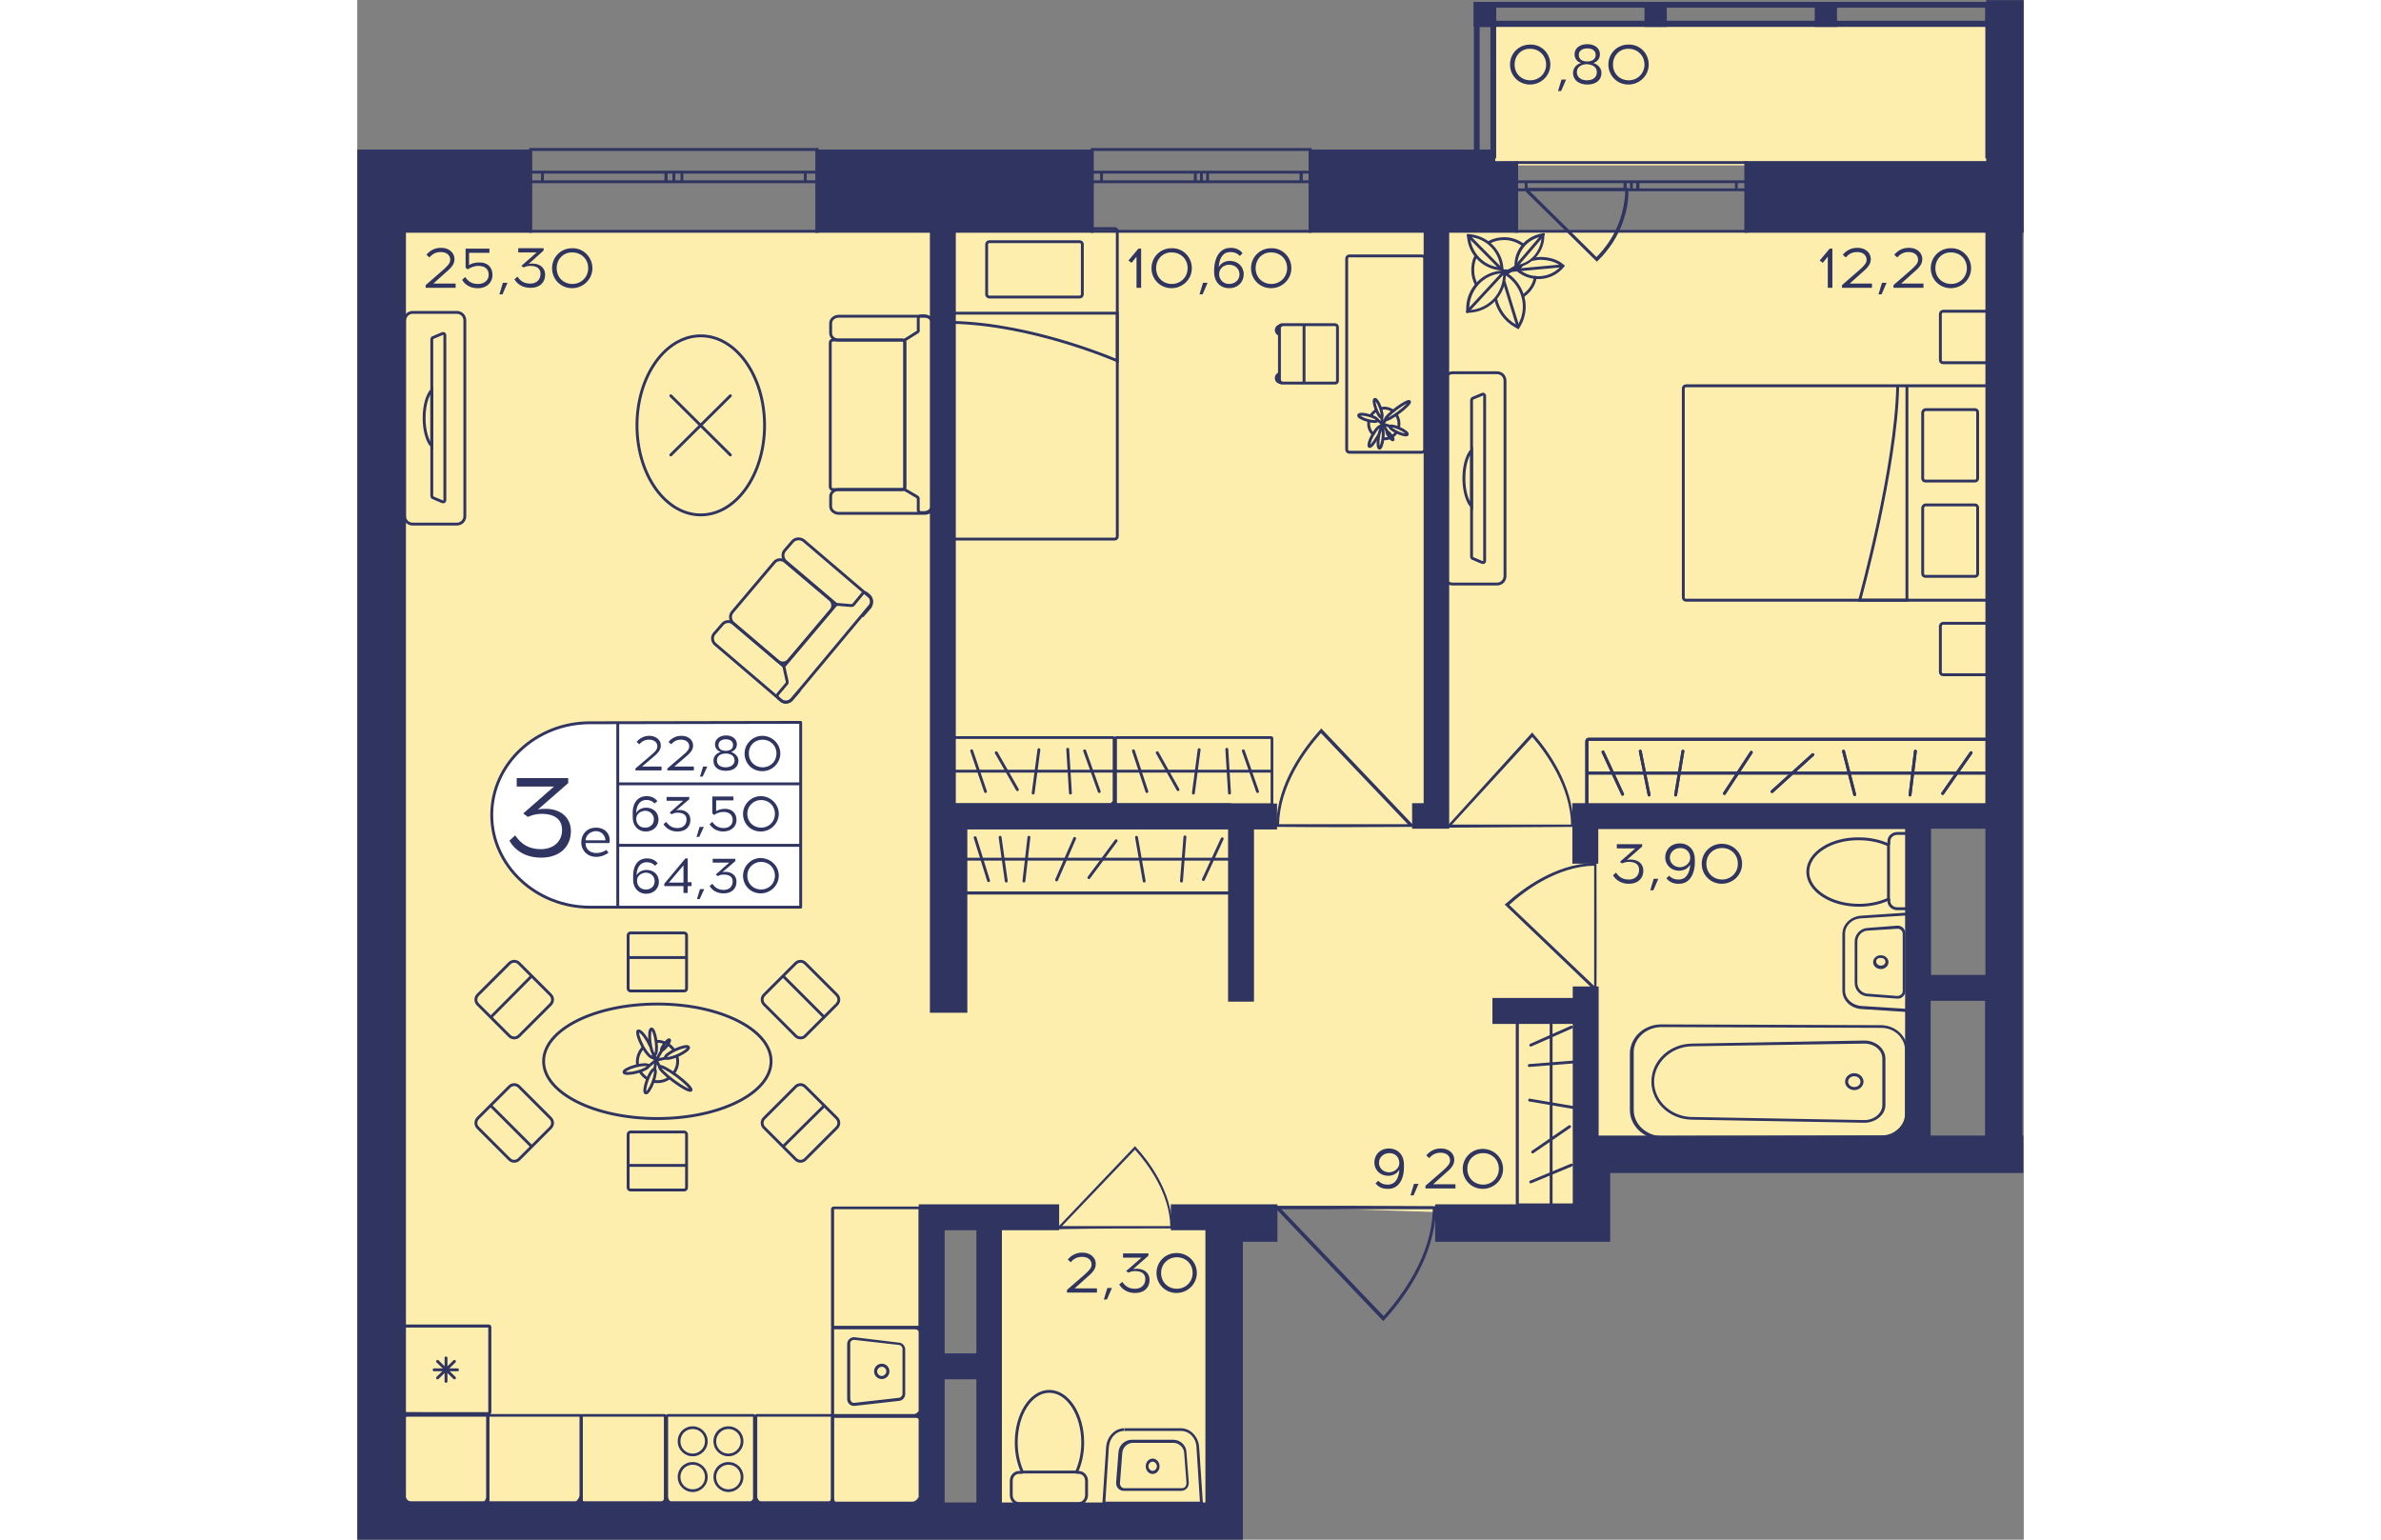<?xml version="1.0" encoding="utf-8"?>
<!-- Generator: Adobe Illustrator 22.1.0, SVG Export Plug-In . SVG Version: 6.00 Build 0)  -->
<svg version="1.1" id="Слой_1" xmlns="http://www.w3.org/2000/svg" xmlns:xlink="http://www.w3.org/1999/xlink" x="0px" y="0px"
	 viewBox="0 0 433.7 400.7" style="enable-background:new 0 0 433.7 400.7;" xml:space="preserve" width="883" height="571">
<rect x="0" y="0" width="433.7" height="400.7" fill="#808080" stroke="none"/>
<path style="fill:#FEEEAD;" d="M6.3,397.5c47.7-0.1,95.5-0.1,143.2-0.2c0-26.9,0-53.7,0-80.6c5,0,9.9,0,14.9,0
	c0.4,26.9,0.8,53.8,1.2,80.7c20.5-0.1,40.9-0.1,61.4-0.2c0-27.8,0-55.7,0-83.5c30.8,1,61.7,2,92.5,3c0-6,0-11.9,0-17.9
	c28.8,0,57.7,0,86.5,0c0-28.8,0-57.7,0-86.5c7,0,13.9,0,20.9,0c0-50.7,0-101.3,0-152c-140.2,0-280.5,0-420.7,0V397.5z"/>
<rect x="295.8" y="6" transform="matrix(-1 -1.224647e-16 1.224647e-16 -1 721.554 49.036)" style="fill:#FEEEAD;" width="130" height="37"/>
<g>
	<rect x="290.6" y="0.5" style="fill:#2F3461;" width="5.8" height="6.5"/>
	<rect x="423.7" y="0.5" style="fill:#2F3461;" width="5.8" height="6.5"/>
	<rect x="379.3" y="0.5" style="fill:#2F3461;" width="5.8" height="6.5"/>
	<rect x="335" y="0.5" style="fill:#2F3461;" width="5.8" height="6.5"/>
	<g>
		<path style="fill:#2F3461;" d="M294.9,2v37.7h-2.8V2H294.9 M296.4,0.5h-5.8v40.7h5.8V0.5L296.4,0.5z"/>
	</g>
	<g>
		<path style="fill:#2F3461;" d="M428,2v37.7h-2.8V2H428 M429.5,0.5h-5.8v40.7h5.8V0.5L429.5,0.5z"/>
	</g>
	<g>
		<path style="fill:#2F3461;" d="M428,2v3.4l-135.8,0V2L428,2 M429.5,0.5l-138.9,0V7l138.9,0V0.5L429.5,0.5z"/>
	</g>
</g>
<g>
	<path style="fill:none;stroke:#2F3461;stroke-width:0.746;stroke-miterlimit:10;" d="M248,38.9l-56.7,0v21.3H248V38.9z
		 M191.3,38.9l56.7,0 M191.3,60.2H248 M191.3,44.8h2.4v2.5h-2.4V44.8z M219.7,47.3h-1.6v-2.5h1.6V47.3z M193.7,44.8l24.4,0v2.5
		l-24.4,0V44.8z M219.7,44.8h1.6v2.5h-1.6V44.8z M248,47.3h-2.4v-2.5h2.4V47.3z M221.3,44.8h24.4v2.5h-24.4V44.8z M191.3,44.8h2.4
		 M193.7,44.8v2.5 M193.7,47.3h-2.4 M219.7,47.3h-1.6 M218.1,47.3v-2.5 M218.1,44.8h1.6 M193.7,44.8l24.4,0 M218.1,47.3l-24.4,0
		 M219.7,44.8h1.6 M221.3,44.8v2.5 M221.3,47.3h-1.6 M248,47.3h-2.4 M245.7,47.3v-2.5 M245.7,44.8h2.4 M221.3,44.8h24.4 M245.7,47.3
		h-24.4"/>
</g>
<g>
	<path style="fill:none;stroke:#2F3461;stroke-width:0.746;stroke-miterlimit:10;" d="M119.7,38.9l-74.6,0v21.3h74.6V38.9z
		 M45.1,38.9l74.6,0 M45.1,60.2h74.6 M45.1,44.8h3.1v2.5h-3.1V44.8z M82.4,47.3h-2.1v-2.5h2.1V47.3z M48.2,44.8l32.2,0v2.5l-32.2,0
		V44.8z M82.4,44.8h2.1v2.5h-2.1V44.8z M119.7,47.3h-3.1v-2.5h3.1V47.3z M84.5,44.8h32.1v2.5H84.5V44.8z M45.1,44.8h3.1 M48.2,44.8
		v2.5 M48.2,47.3h-3.1 M82.4,47.3h-2.1 M80.4,47.3v-2.5 M80.4,44.8h2.1 M48.2,44.8l32.2,0 M80.4,47.3l-32.2,0 M82.4,44.8h2.1
		 M84.5,44.8v2.5 M84.5,47.3h-2.1 M119.7,47.3h-3.1 M116.6,47.3v-2.5 M116.6,44.8h3.1 M84.5,44.8h32.1 M116.6,47.3H84.5"/>
</g>
<g>
	<path style="fill:none;stroke:#2F3461;stroke-width:0.72;stroke-miterlimit:10;" d="M361.4,42.3h-59.7v17.9l59.7,0V42.3z
		 M301.7,42.3h59.7 M301.7,60.2l59.7,0 M301.7,47.3h2.5v2.1h-2.5V47.3z M331.6,49.4h-1.6v-2.1h1.6V49.4z M304.2,47.3h25.7v2.1h-25.7
		V47.3z M331.6,47.3h1.7v2.1h-1.7V47.3z M361.4,49.4h-2.5v-2.1h2.5V49.4z M333.2,47.3l25.7,0v2.1l-25.7,0V47.3z M301.7,47.3h2.5
		 M304.2,47.3v2.1 M304.2,49.4h-2.5 M331.6,49.4h-1.6 M329.9,49.4v-2.1 M329.9,47.3h1.6 M304.2,47.3h25.7 M329.9,49.4h-25.7
		 M331.6,47.3h1.7 M333.2,47.3v2.1 M333.2,49.4h-1.7 M361.4,49.4h-2.5 M358.9,49.4v-2.1 M358.9,47.3h2.5 M333.2,47.3l25.7,0
		 M358.9,49.4l-25.7,0"/>
</g>
<path style="fill:#2F3461;" d="M212.2,319.7c0-0.2,0-0.4,0-0.6h-0.1c-0.2-9-6-16.8-9.5-20.6l-0.2-0.2l-19.9,20.9h-0.1
	c0,0.2,0,0.5,0,0.7C192.3,319.7,202.3,319.7,212.2,319.7z M183.4,319.1l19-19.9c3.5,3.9,9,11.4,9.2,19.9L183.4,319.1z"/>
<path style="fill:#2F3461;" d="M322.5,224.5c-0.2,0-0.4,0-0.7,0v0.1c-9.9,0.2-18.6,6.7-22.9,10.6l-0.3,0.2l23.1,22.1v0.1
	c0.3,0,0.5,0,0.8,0C322.6,246.6,322.5,235.6,322.5,224.5z M321.9,256.6l-22.1-21.1c4.3-3.9,12.6-10,22.1-10.2L321.9,256.6z"/>
<path style="fill:#2F3461;" d="M239.1,215.2c0-0.2,0-0.5,0-0.7h0.1c0.2-10.7,7.2-19.9,11.4-24.6l0.3-0.3l23.6,24.8h0.2
	c0,0.3,0,0.5,0,0.8C262.7,215.3,250.9,215.3,239.1,215.2z M273.4,214.5l-22.6-23.7c-4.1,4.6-10.7,13.6-10.9,23.7L273.4,214.5z"/>
<path style="fill:#2F3461;" d="M316.6,215.2c0-0.2,0-0.4,0-0.7h-0.1c-0.2-10.3-6.6-19.2-10.5-23.6l-0.2-0.3L284,214.6h-0.1
	c0,0.3,0,0.5,0,0.8C294.8,215.3,305.7,215.3,316.6,215.2z M284.9,214.6l20.9-22.8c3.8,4.4,9.9,13,10.1,22.8L284.9,214.6z"/>
<path style="fill:#2F3461;" d="M280.8,313.9c0,0.3,0,0.5,0,0.8h-0.1c-0.3,12.5-8.4,23.4-13.4,28.8l-0.3,0.3l-27.8-29.1h-0.2
	c0-0.3,0-0.6,0-0.9C253,313.8,266.9,313.8,280.8,313.9z M240.5,314.7l26.6,27.8c4.9-5.4,12.6-15.9,12.8-27.8L240.5,314.7z"/>
<path style="fill:#2F3461;" d="M322.9,67.8c1.5-1.4,2.7-3,3.8-4.6c3.8-5.9,4.1-11.5,4.1-12.6c0-0.7,0-1.3,0-1.7c-0.2,0-0.5,0-0.7,0
	h-25.8l-0.1-0.1c0,0.4,0,0.8,0,1.2l18.4,18.1L322.9,67.8z M305,49.6h25c-0.2,6.5-2.8,12.6-7.5,17.3L305,49.6z"/>
<g>
	<g>
		<path style="fill:#2F3461;" d="M339.3,267.3l57.3,0.2c1.7,0,3.2,0.6,4.4,1.7c1.1,1.1,1.8,2.5,1.8,4v16.7c0,3.1-2.8,5.6-6.1,5.6
			l-57.2,0.2c-4-0.1-7.3-3.1-7.3-6.8v-14.7C332,270.5,335.2,267.4,339.3,267.3 M339.2,266.6c-4.5,0.1-8,3.5-8,7.6v14.7
			c0,4.1,3.6,7.5,8,7.6l57.3-0.2c3.8,0,6.9-2.9,6.9-6.4v-16.7c0-3.5-3.1-6.4-6.9-6.4L339.2,266.6L339.2,266.6z"/>
	</g>
	<g>
		<path style="fill:#2F3461;" d="M392.2,271.6c2.6,0,4.7,1.7,4.7,3.9v12.1c0,2.1-2.1,3.9-4.7,3.9l-44.9-0.8
			c-5.4-0.1-9.8-4.2-9.8-9.2c0-4.9,4.4-9.1,9.8-9.2L392.2,271.6 M392.2,270.8l-44.9,0.8c-5.8,0.1-10.5,4.5-10.5,9.9v0
			c0,5.4,4.7,9.8,10.5,9.9l44.9,0.8c3,0,5.5-2.1,5.5-4.6v-12.1C397.7,272.9,395.2,270.8,392.2,270.8L392.2,270.8z"/>
	</g>
	<g>
		<path style="fill:#2F3461;" d="M389.6,280.1c0.9,0,1.6,0.6,1.6,1.4s-0.7,1.4-1.6,1.4s-1.6-0.6-1.6-1.4S388.7,280.1,389.6,280.1
			 M389.6,279.3c-1.3,0-2.4,1-2.4,2.2c0,1.2,1.1,2.2,2.4,2.2s2.4-1,2.4-2.2C392,280.3,390.9,279.3,389.6,279.3L389.6,279.3z"/>
	</g>
</g>
<g>
	<g>
		<path style="fill:#2F3461;" d="M396.5,249.3c0.3,0,0.7,0.1,0.9,0.3c0.2,0.2,0.3,0.5,0.3,0.7c0,0.3-0.1,0.5-0.3,0.7
			c-0.2,0.2-0.6,0.3-0.9,0.3c-0.7,0-1.2-0.5-1.2-1.1S395.8,249.3,396.5,249.3 M396.5,248.6c-1.1,0-2,0.8-2,1.8s0.9,1.8,2,1.8
			s2-0.8,2-1.8C398.5,249.4,397.6,248.6,396.5,248.6L396.5,248.6z"/>
	</g>
	<g>
		<path style="fill:#2F3461;" d="M405.6,238.1v24.6l-14.2-0.9c-2.4-0.2-4.2-1.9-4.2-4V243c0-2.1,1.8-3.9,4.2-4L405.6,238.1
			 M406.4,237.3l-15,1c-2.8,0.2-4.9,2.3-4.9,4.8v14.7c0,2.5,2.1,4.6,4.9,4.8l15,1V237.3L406.4,237.3z"/>
	</g>
	<g>
		<path style="fill:#2F3461;" d="M400.9,241.7c0.7,0,1.3,0.6,1.3,1.3v14.9c0,0.3-0.1,0.7-0.4,0.9c-0.2,0.2-0.6,0.4-0.9,0.4
			c0,0-0.1,0-0.1,0l-7.8-0.6c-1.4-0.1-2.6-1.3-2.6-2.8V245c0-1.4,1.1-2.7,2.6-2.8L400.9,241.7C400.8,241.7,400.8,241.7,400.9,241.7
			 M400.9,240.9c0,0-0.1,0-0.1,0l-7.8,0.6c-1.8,0.1-3.3,1.7-3.3,3.5v10.8c0,1.8,1.4,3.4,3.3,3.5l7.8,0.6c0,0,0.1,0,0.1,0
			c1.1,0,2-0.9,2-2v-14.9C402.9,241.8,402,240.9,400.9,240.9L400.9,240.9z"/>
	</g>
</g>
<g>
	<g>
		<path style="fill:none;stroke:#2F3461;stroke-width:0.746;stroke-miterlimit:10;" d="M398.6,233.9v0.6c0,1.1,1,2,2.2,2h3.7
			c1.2,0,2.2-0.9,2.2-2l0-15.6c0-1.1-1-2-2.2-2l-3.7,0c-1.2,0-2.2,0.9-2.2,2v0.9"/>
	</g>
	<g>
		<path style="fill:none;stroke:#2F3461;stroke-width:0.746;stroke-miterlimit:10;" d="M377.5,226.9c0,4.8,6,8.7,13.3,8.7
			c2.9,0,5.5-0.6,7.7-1.6v-14.1c-2.2-1-4.8-1.6-7.7-1.6C383.5,218.2,377.5,222.1,377.5,226.9z"/>
	</g>
</g>
<g>
	<path style="fill:none;stroke:#2F3461;stroke-width:0.746;stroke-miterlimit:10;" d="M75.6,280.8c-0.8-0.5-1.6-1.2-2-2"/>
	<path style="fill:none;stroke:#2F3461;stroke-width:0.746;stroke-miterlimit:10;" d="M77.2,281.4L77.2,281.4
		c0.3,0.1,0.6,0.1,1,0.1c1.2,0,2.3-0.4,3.2-1.1"/>
	<path style="fill:none;stroke:#2F3461;stroke-width:0.746;stroke-miterlimit:10;" d="M82.5,273.4c-0.4-0.6-1-1.2-1.6-1.6h0"/>
	<path style="fill:none;stroke:#2F3461;stroke-width:0.746;stroke-miterlimit:10;" d="M76.1,271.4c-0.1,0-0.2,0.1-0.3,0.1"/>
	<path style="fill:none;stroke:#2F3461;stroke-width:0.746;stroke-miterlimit:10;" d="M73,277.3c-0.1-0.3-0.1-0.7-0.1-1
		c0-1.4,0.6-2.7,1.5-3.7"/>
	<path style="fill:none;stroke:#2F3461;stroke-width:0.746;stroke-miterlimit:10;" d="M77.6,271c0.2,0,0.3,0,0.5,0
		c0.8,0,1.5,0.2,2.1,0.5"/>
	<path style="fill:none;stroke:#2F3461;stroke-width:0.746;stroke-miterlimit:10;" d="M83.2,274.9c0.1,0.4,0.2,0.9,0.2,1.3
		c0,1.1-0.4,2.2-1,3"/>
	<g>
		<path style="fill:none;stroke:#2F3461;stroke-width:0.746;stroke-miterlimit:10;" d="M76.3,272.3c-0.1-0.3-0.3-0.5-0.4-0.8
			c0-0.1-0.1-0.1-0.1-0.2c-1-1.9-2.2-3.2-2.7-3c-0.4,0.2,0.1,2,1.1,3.9c0.1,0.1,0.1,0.3,0.2,0.4c1,1.7,2.1,2.8,2.5,2.6
			c0.1,0,0.1-0.1,0.1-0.2c0-0.1,0-0.3,0-0.5"/>
		
			<ellipse transform="matrix(0.992 -0.126 0.126 0.992 -33.469 11.809)" style="fill:none;stroke:#2F3461;stroke-width:0.746;stroke-miterlimit:10;" cx="76.9" cy="271.2" rx="0.8" ry="3.4"/>
		
			<ellipse transform="matrix(0.602 -0.798 0.798 0.602 -185.17 172.31)" style="fill:none;stroke:#2F3461;stroke-width:0.746;stroke-miterlimit:10;" cx="80.3" cy="272" rx="1.7" ry="0.4"/>
		
			<ellipse transform="matrix(0.599 -0.801 0.801 0.599 -191.452 178.88)" style="fill:none;stroke:#2F3461;stroke-width:0.746;stroke-miterlimit:10;" cx="82.7" cy="280.5" rx="0.8" ry="5.1"/>
		
			<ellipse transform="matrix(0.91 -0.414 0.414 0.91 -105.939 59.009)" style="fill:none;stroke:#2F3461;stroke-width:0.746;stroke-miterlimit:10;" cx="83.2" cy="274" rx="3.3" ry="0.8"/>
		
			<ellipse transform="matrix(0.967 -0.255 0.255 0.967 -68.543 27.716)" style="fill:none;stroke:#2F3461;stroke-width:0.746;stroke-miterlimit:10;" cx="72.6" cy="278.2" rx="3.3" ry="0.8"/>
		
			<ellipse transform="matrix(0.351 -0.936 0.936 0.351 -214.052 253.96)" style="fill:none;stroke:#2F3461;stroke-width:0.746;stroke-miterlimit:10;" cx="76.3" cy="281.5" rx="3.3" ry="0.8"/>
		
			<polyline style="fill:none;stroke:#2F3461;stroke-width:0.746;stroke-linecap:round;stroke-linejoin:round;stroke-miterlimit:10;" points="
			75.9,277.4 77.8,275.9 76.9,275.2 		"/>
		
			<polyline style="fill:none;stroke:#2F3461;stroke-width:0.746;stroke-linecap:round;stroke-linejoin:round;stroke-miterlimit:10;" points="
			77.3,274.6 77.8,275.9 77.4,278.3 		"/>
		
			<polyline style="fill:none;stroke:#2F3461;stroke-width:0.746;stroke-linecap:round;stroke-linejoin:round;stroke-miterlimit:10;" points="
			78.6,277.4 77.8,275.9 80.2,275.4 		"/>
		<line style="fill:none;stroke:#2F3461;stroke-width:0.746;stroke-miterlimit:10;" x1="77.8" y1="275.9" x2="79.3" y2="273.3"/>
	</g>
	<polygon style="fill:#2F3461;" points="77,274.9 77.3,274.6 77.7,275.7 77,275.3 	"/>
</g>
<g>
	<g>
		<g>
			<path style="fill:#2F3461;" d="M319,265.8L319,265.8v47.4l-16.7,0l0-47.3H319 M319,265.1h-16.7c-0.4,0-0.8,0.3-0.8,0.8v47.3
				c0,0.4,0.3,0.8,0.8,0.8H319c0.4,0,0.8-0.3,0.8-0.8v-47.3C319.8,265.4,319.5,265.1,319,265.1L319,265.1z"/>
		</g>
	</g>
	<line style="fill:none;stroke:#2F3461;stroke-width:0.746;stroke-miterlimit:10;" x1="310.7" y1="265.1" x2="310.7" y2="313.7"/>
	
		<line style="fill:none;stroke:#2F3461;stroke-width:0.746;stroke-linecap:round;stroke-miterlimit:10;" x1="316.4" y1="276.4" x2="305" y2="277.3"/>
	
		<line style="fill:none;stroke:#2F3461;stroke-width:0.746;stroke-linecap:round;stroke-miterlimit:10;" x1="316.3" y1="288.2" x2="305.1" y2="286.3"/>
	
		<line style="fill:none;stroke:#2F3461;stroke-width:0.746;stroke-linecap:round;stroke-miterlimit:10;" x1="315.5" y1="293.2" x2="305.9" y2="299.8"/>
	
		<line style="fill:none;stroke:#2F3461;stroke-width:0.746;stroke-linecap:round;stroke-miterlimit:10;" x1="316" y1="303.2" x2="305.4" y2="307.6"/>
	
		<line style="fill:none;stroke:#2F3461;stroke-width:0.746;stroke-linecap:round;stroke-miterlimit:10;" x1="316" y1="267.3" x2="305.4" y2="272"/>
</g>
<g>
	<g>
		<g>
			<path style="fill:#2F3461;" d="M423.7,192.8c0.1,0,0.1,0.1,0.1,0.1v16.5c0,0.1-0.1,0.1-0.1,0.1H320.5c-0.1,0-0.1-0.1-0.1-0.1
				v-16.5c0-0.1,0.1-0.1,0.1-0.1H423.7 M423.7,192H320.5c-0.5,0-0.9,0.4-0.9,0.9v16.5c0,0.5,0.4,0.9,0.9,0.9h103.3
				c0.5,0,0.9-0.4,0.9-0.9v-16.5C424.6,192.4,424.2,192,423.7,192L423.7,192z"/>
		</g>
	</g>
	<line style="fill:none;stroke:#2F3461;stroke-width:0.746;stroke-miterlimit:10;" x1="424.6" y1="201.2" x2="320" y2="201.2"/>
	
		<line style="fill:none;stroke:#2F3461;stroke-width:0.746;stroke-linecap:round;stroke-miterlimit:10;" x1="405.5" y1="195.5" x2="404.1" y2="206.9"/>
	
		<line style="fill:none;stroke:#2F3461;stroke-width:0.746;stroke-linecap:round;stroke-miterlimit:10;" x1="386.8" y1="195.5" x2="389.7" y2="206.8"/>
	
		<line style="fill:none;stroke:#2F3461;stroke-width:0.746;stroke-linecap:round;stroke-miterlimit:10;" x1="324.2" y1="195.7" x2="329.3" y2="206.7"/>
	
		<line style="fill:none;stroke:#2F3461;stroke-width:0.746;stroke-linecap:round;stroke-miterlimit:10;" x1="378.8" y1="196.4" x2="368.2" y2="206"/>
	
		<line style="fill:none;stroke:#2F3461;stroke-width:0.746;stroke-linecap:round;stroke-miterlimit:10;" x1="362.8" y1="195.8" x2="355.8" y2="206.5"/>
	
		<line style="fill:none;stroke:#2F3461;stroke-width:0.746;stroke-linecap:round;stroke-miterlimit:10;" x1="345" y1="195.5" x2="343.1" y2="206.9"/>
	
		<line style="fill:none;stroke:#2F3461;stroke-width:0.746;stroke-linecap:round;stroke-miterlimit:10;" x1="333.9" y1="195.5" x2="336.2" y2="206.9"/>
	
		<line style="fill:none;stroke:#2F3461;stroke-width:0.746;stroke-linecap:round;stroke-miterlimit:10;" x1="420" y1="195.9" x2="412.6" y2="206.5"/>
	<g>
		<g>
			<path style="fill:#2F3461;" d="M423.7,192.8c0.1,0,0.1,0.1,0.1,0.1v16.5c0,0.1-0.1,0.1-0.1,0.1H320.5c-0.1,0-0.1-0.1-0.1-0.1
				v-16.5c0-0.1,0.1-0.1,0.1-0.1H423.7 M423.7,192H320.5c-0.5,0-0.9,0.4-0.9,0.9v16.5c0,0.5,0.4,0.9,0.9,0.9h103.3
				c0.5,0,0.9-0.4,0.9-0.9v-16.5C424.6,192.4,424.2,192,423.7,192L423.7,192z"/>
		</g>
	</g>
	<line style="fill:none;stroke:#2F3461;stroke-width:0.746;stroke-miterlimit:10;" x1="424.6" y1="201.2" x2="320" y2="201.2"/>
	
		<line style="fill:none;stroke:#2F3461;stroke-width:0.746;stroke-linecap:round;stroke-miterlimit:10;" x1="405.5" y1="195.5" x2="404.1" y2="206.9"/>
	
		<line style="fill:none;stroke:#2F3461;stroke-width:0.746;stroke-linecap:round;stroke-miterlimit:10;" x1="386.8" y1="195.5" x2="389.7" y2="206.8"/>
	
		<line style="fill:none;stroke:#2F3461;stroke-width:0.746;stroke-linecap:round;stroke-miterlimit:10;" x1="324.2" y1="195.7" x2="329.3" y2="206.7"/>
	
		<line style="fill:none;stroke:#2F3461;stroke-width:0.746;stroke-linecap:round;stroke-miterlimit:10;" x1="378.8" y1="196.4" x2="368.2" y2="206"/>
	
		<line style="fill:none;stroke:#2F3461;stroke-width:0.746;stroke-linecap:round;stroke-miterlimit:10;" x1="362.8" y1="195.8" x2="355.8" y2="206.5"/>
	
		<line style="fill:none;stroke:#2F3461;stroke-width:0.746;stroke-linecap:round;stroke-miterlimit:10;" x1="345" y1="195.5" x2="343.1" y2="206.9"/>
	
		<line style="fill:none;stroke:#2F3461;stroke-width:0.746;stroke-linecap:round;stroke-miterlimit:10;" x1="333.9" y1="195.5" x2="336.2" y2="206.9"/>
	
		<line style="fill:none;stroke:#2F3461;stroke-width:0.746;stroke-linecap:round;stroke-miterlimit:10;" x1="420" y1="195.9" x2="412.6" y2="206.5"/>
</g>
<g>
	<g>
		<g>
			<path style="fill:none;stroke:#2F3461;stroke-width:0.746;stroke-miterlimit:10;" d="M71.1,294.6h14c0.3,0,0.6,0.3,0.6,0.6v13.9
				c0,0.3-0.3,0.6-0.6,0.6h-14c-0.3,0-0.6-0.3-0.6-0.6v-13.9C70.5,294.9,70.8,294.6,71.1,294.6z"/>
			<line style="fill:none;stroke:#2F3461;stroke-width:0.746;stroke-miterlimit:10;" x1="85.9" y1="303.3" x2="70.4" y2="303.3"/>
		</g>
	</g>
	<g>
		<g>
			<path style="fill:none;stroke:#2F3461;stroke-width:0.746;stroke-miterlimit:10;" d="M85.1,257.9h-14c-0.3,0-0.6-0.3-0.6-0.6
				v-13.9c0-0.3,0.3-0.6,0.6-0.6h14c0.3,0,0.6,0.3,0.6,0.6v13.9C85.7,257.6,85.5,257.9,85.1,257.9z"/>
			<line style="fill:none;stroke:#2F3461;stroke-width:0.746;stroke-miterlimit:10;" x1="70.4" y1="249.2" x2="85.9" y2="249.2"/>
		</g>
	</g>
	<g>
		<g>
			<path style="fill:none;stroke:#2F3461;stroke-width:0.746;stroke-miterlimit:10;" d="M105.9,291l8.2-8.2c0.7-0.7,1.8-0.7,2.5,0
				l8.2,8.2c0.7,0.7,0.7,1.8,0,2.5l-8.2,8.2c-0.7,0.7-1.8,0.7-2.5,0l-8.2-8.2C105.2,292.8,105.2,291.7,105.9,291z"/>
			
				<line style="fill:none;stroke:#2F3461;stroke-width:0.746;stroke-miterlimit:10;" x1="121.7" y1="287.6" x2="110.7" y2="298.5"/>
		</g>
	</g>
	<g>
		<g>
			<path style="fill:none;stroke:#2F3461;stroke-width:0.746;stroke-miterlimit:10;" d="M114.1,269.6l-8.2-8.2
				c-0.7-0.7-0.7-1.8,0-2.5l8.2-8.2c0.7-0.7,1.8-0.7,2.5,0l8.2,8.2c0.7,0.7,0.7,1.8,0,2.5l-8.2,8.2
				C116,270.3,114.8,270.3,114.1,269.6z"/>
			
				<line style="fill:none;stroke:#2F3461;stroke-width:0.746;stroke-miterlimit:10;" x1="110.7" y1="253.9" x2="121.7" y2="264.9"/>
		</g>
	</g>
	<g>
		<g>
			<path style="fill:none;stroke:#2F3461;stroke-width:0.746;stroke-miterlimit:10;" d="M50.3,291l-8.2-8.2c-0.7-0.7-1.8-0.7-2.5,0
				l-8.2,8.2c-0.7,0.7-0.7,1.8,0,2.5l8.2,8.2c0.7,0.7,1.8,0.7,2.5,0l8.2-8.2C51,292.8,51,291.7,50.3,291z"/>
			<line style="fill:none;stroke:#2F3461;stroke-width:0.746;stroke-miterlimit:10;" x1="34.6" y1="287.6" x2="45.5" y2="298.5"/>
		</g>
	</g>
	<g>
		<g>
			<path style="fill:none;stroke:#2F3461;stroke-width:0.746;stroke-miterlimit:10;" d="M42.1,269.6l8.2-8.2c0.7-0.7,0.7-1.8,0-2.5
				l-8.2-8.2c-0.7-0.7-1.8-0.7-2.5,0l-8.2,8.2c-0.7,0.7-0.7,1.8,0,2.5l8.2,8.2C40.3,270.3,41.4,270.3,42.1,269.6z"/>
			<line style="fill:none;stroke:#2F3461;stroke-width:0.746;stroke-miterlimit:10;" x1="45.5" y1="253.9" x2="34.6" y2="264.9"/>
		</g>
	</g>
	<ellipse style="fill:none;stroke:#2F3461;stroke-width:0.746;stroke-miterlimit:10;" cx="78.1" cy="276.2" rx="29.6" ry="14.9"/>
</g>
<g>
	<path style="fill:none;stroke:#2F3461;stroke-width:0.746;stroke-miterlimit:10;" d="M197.8,60.2v79.4c0,0.4-0.3,0.7-0.7,0.7
		h-41.7c-0.4,0-0.7-0.3-0.7-0.7V60.2c0-0.4,0.3-0.7,0.7-0.7h41.7C197.5,59.5,197.8,59.8,197.8,60.2z"/>
	<path style="fill:none;stroke:#2F3461;stroke-width:0.746;stroke-miterlimit:10;" d="M163.8,76.6v-13c0-0.4,0.3-0.7,0.7-0.7H188
		c0.4,0,0.7,0.3,0.7,0.7v13c0,0.4-0.3,0.7-0.7,0.7h-23.5C164.1,77.3,163.8,77,163.8,76.6z"/>
	<path style="fill:none;stroke:#2F3461;stroke-width:0.746;stroke-miterlimit:10;" d="M154.7,81.5h43.1v12.4c0,0-21.9-9.6-43.1-10"
		/>
</g>
<g>
	<path style="fill:none;stroke:#2F3461;stroke-width:0.746;stroke-miterlimit:10;" d="M265.3,106.7c-0.6,0.4-1.2,0.9-1.5,1.5"/>
	<path style="fill:none;stroke:#2F3461;stroke-width:0.746;stroke-miterlimit:10;" d="M266.5,106.3L266.5,106.3
		c0.2,0,0.5-0.1,0.7-0.1c0.9,0,1.8,0.3,2.4,0.8"/>
	<path style="fill:none;stroke:#2F3461;stroke-width:0.746;stroke-miterlimit:10;" d="M270.5,112.4c-0.3,0.5-0.7,0.9-1.2,1.2h0"/>
	<path style="fill:none;stroke:#2F3461;stroke-width:0.746;stroke-miterlimit:10;" d="M265.7,113.9c-0.1,0-0.1-0.1-0.2-0.1"/>
	<path style="fill:none;stroke:#2F3461;stroke-width:0.746;stroke-miterlimit:10;" d="M263.3,109.4c0,0.3-0.1,0.5-0.1,0.8
		c0,1.1,0.4,2.1,1.2,2.8"/>
	<path style="fill:none;stroke:#2F3461;stroke-width:0.746;stroke-miterlimit:10;" d="M266.8,114.2c0.1,0,0.2,0,0.4,0
		c0.6,0,1.1-0.1,1.6-0.3"/>
	<path style="fill:none;stroke:#2F3461;stroke-width:0.746;stroke-miterlimit:10;" d="M271,111.2c0.1-0.3,0.1-0.7,0.1-1
		c0-0.9-0.3-1.6-0.7-2.3"/>
	<g>
		<path style="fill:none;stroke:#2F3461;stroke-width:0.746;stroke-miterlimit:10;" d="M265.8,113.2c-0.1,0.2-0.2,0.4-0.3,0.6
			c0,0,0,0.1-0.1,0.1c-0.8,1.4-1.7,2.5-2,2.3c-0.3-0.2,0-1.5,0.8-2.9c0.1-0.1,0.1-0.2,0.2-0.3c0.7-1.3,1.6-2.2,1.9-2
			c0.1,0,0.1,0.1,0.1,0.2c0,0.1,0,0.2,0,0.4"/>
		
			<ellipse transform="matrix(0.126 -0.992 0.992 0.126 119.711 363.788)" style="fill:none;stroke:#2F3461;stroke-width:0.746;stroke-miterlimit:10;" cx="266.2" cy="114" rx="2.6" ry="0.6"/>
		
			<ellipse transform="matrix(0.798 -0.602 0.602 0.798 -14.073 184.81)" style="fill:none;stroke:#2F3461;stroke-width:0.746;stroke-miterlimit:10;" cx="268.9" cy="113.4" rx="0.3" ry="1.3"/>
		
			<ellipse transform="matrix(0.801 -0.599 0.599 0.801 -10.198 183.293)" style="fill:none;stroke:#2F3461;stroke-width:0.746;stroke-miterlimit:10;" cx="270.7" cy="107" rx="3.9" ry="0.6"/>
		
			<ellipse transform="matrix(0.414 -0.91 0.91 0.414 56.978 312.312)" style="fill:none;stroke:#2F3461;stroke-width:0.746;stroke-miterlimit:10;" cx="271" cy="111.9" rx="0.6" ry="2.5"/>
		<path style="fill:none;stroke:#2F3461;stroke-width:0.746;stroke-miterlimit:10;" d="M263.2,108.1c-1.4-0.4-2.5-0.4-2.6,0
			c-0.1,0.3,0.9,0.9,2.3,1.3c1.4,0.4,2.5,0.4,2.6,0S264.5,108.4,263.2,108.1z"/>
		
			<ellipse transform="matrix(0.936 -0.351 0.351 0.936 -20.378 100.155)" style="fill:none;stroke:#2F3461;stroke-width:0.746;stroke-miterlimit:10;" cx="265.8" cy="106.2" rx="0.6" ry="2.5"/>
		
			<polyline style="fill:none;stroke:#2F3461;stroke-width:0.746;stroke-linecap:round;stroke-linejoin:round;stroke-miterlimit:10;" points="
			265.5,109.3 266.9,110.4 266.2,111 		"/>
		
			<polyline style="fill:none;stroke:#2F3461;stroke-width:0.746;stroke-linecap:round;stroke-linejoin:round;stroke-miterlimit:10;" points="
			266.6,111.4 266.9,110.4 266.6,108.6 		"/>
		
			<polyline style="fill:none;stroke:#2F3461;stroke-width:0.746;stroke-linecap:round;stroke-linejoin:round;stroke-miterlimit:10;" points="
			267.6,109.3 266.9,110.4 268.7,110.9 		"/>
		<line style="fill:none;stroke:#2F3461;stroke-width:0.746;stroke-miterlimit:10;" x1="266.9" y1="110.4" x2="268.1" y2="112.4"/>
	</g>
	<polygon style="fill:#2F3461;" points="266.3,111.2 266.5,111.4 266.8,110.6 266.3,110.9 	"/>
</g>
<g>
	<g>
		<path style="fill:#2F3461;" d="M240,96.9c-0.7,0.1-1.2,0.8-1.2,1.5c0,0.9,0.7,1.5,1.5,1.5c0.3,0,0.6-0.1,0.9-0.3
			c-0.7-0.3-1.2-0.9-1.2-1.7V96.9z"/>
		<path style="fill:#2F3461;" d="M240.3,84.4c-0.8,0-1.5,0.7-1.5,1.5c0,0.7,0.5,1.4,1.2,1.5v-1.1c0-0.8,0.5-1.4,1.2-1.7
			C240.9,84.5,240.6,84.4,240.3,84.4z"/>
		<g>
			<g>
				<path style="fill:none;stroke:#2F3461;stroke-width:0.746;stroke-miterlimit:10;" d="M255.1,99.1l0-14c0-0.3-0.3-0.6-0.6-0.6
					l-13.9,0c-0.3,0-0.6,0.3-0.6,0.6l0,14c0,0.3,0.3,0.6,0.6,0.6l13.9,0C254.8,99.7,255.1,99.5,255.1,99.1z"/>
				<line style="fill:none;stroke:#2F3461;stroke-width:0.746;stroke-miterlimit:10;" x1="246.4" y1="84.4" x2="246.4" y2="99.9"/>
			</g>
		</g>
	</g>
	<path style="fill:none;stroke:#2F3461;stroke-width:0.746;stroke-miterlimit:10;" d="M277.8,117l0-49.7c0-0.4-0.3-0.7-0.7-0.7
		l-18.9,0c-0.4,0-0.7,0.3-0.7,0.7l0,49.7c0,0.4,0.3,0.7,0.7,0.7l18.9,0C277.4,117.7,277.8,117.4,277.8,117z"/>
</g>
<g>
	<g>
		<g>
			<path style="fill:#2F3461;" d="M237.7,192.3v16.8h-40v-16.8H237.7 M237.8,191.6h-40.3c-0.3,0-0.6,0.3-0.6,0.6v17
				c0,0.3,0.3,0.6,0.6,0.6h40.3c0.3,0,0.6-0.3,0.6-0.6v-17C238.4,191.8,238.1,191.6,237.8,191.6L237.8,191.6z"/>
		</g>
	</g>
	<line style="fill:none;stroke:#2F3461;stroke-width:0.746;stroke-miterlimit:10;" x1="237.9" y1="200.7" x2="197.1" y2="200.7"/>
	
		<line style="fill:none;stroke:#2F3461;stroke-width:0.746;stroke-linecap:round;stroke-miterlimit:10;" x1="227" y1="206.4" x2="226.3" y2="195"/>
	
		<line style="fill:none;stroke:#2F3461;stroke-width:0.746;stroke-linecap:round;stroke-miterlimit:10;" x1="217.6" y1="206.4" x2="219.1" y2="195.1"/>
	
		<line style="fill:none;stroke:#2F3461;stroke-width:0.746;stroke-linecap:round;stroke-miterlimit:10;" x1="213.6" y1="205.5" x2="208.2" y2="195.9"/>
	
		<line style="fill:none;stroke:#2F3461;stroke-width:0.746;stroke-linecap:round;stroke-miterlimit:10;" x1="205.5" y1="206" x2="202" y2="195.4"/>
	
		<line style="fill:none;stroke:#2F3461;stroke-width:0.746;stroke-linecap:round;stroke-miterlimit:10;" x1="234.3" y1="206" x2="230.6" y2="195.4"/>
</g>
<g>
	<g>
		<g>
			<path style="fill:#2F3461;" d="M196.6,192.3v16.8h-41.2v-16.8H196.6 M196.7,191.6h-41.4c-0.3,0-0.6,0.3-0.6,0.6v17
				c0,0.3,0.3,0.6,0.6,0.6h41.4c0.3,0,0.6-0.3,0.6-0.6v-17C197.3,191.8,197,191.6,196.7,191.6L196.7,191.6z"/>
		</g>
	</g>
	<line style="fill:none;stroke:#2F3461;stroke-width:0.746;stroke-miterlimit:10;" x1="196.8" y1="200.7" x2="154.8" y2="200.7"/>
	
		<line style="fill:none;stroke:#2F3461;stroke-width:0.746;stroke-linecap:round;stroke-miterlimit:10;" x1="185.6" y1="206.4" x2="184.9" y2="195"/>
	
		<line style="fill:none;stroke:#2F3461;stroke-width:0.746;stroke-linecap:round;stroke-miterlimit:10;" x1="175.9" y1="206.4" x2="177.4" y2="195.1"/>
	
		<line style="fill:none;stroke:#2F3461;stroke-width:0.746;stroke-linecap:round;stroke-miterlimit:10;" x1="171.8" y1="205.5" x2="166.3" y2="195.9"/>
	
		<line style="fill:none;stroke:#2F3461;stroke-width:0.746;stroke-linecap:round;stroke-miterlimit:10;" x1="163.5" y1="206" x2="159.9" y2="195.4"/>
	
		<line style="fill:none;stroke:#2F3461;stroke-width:0.746;stroke-linecap:round;stroke-miterlimit:10;" x1="193.1" y1="206" x2="189.3" y2="195.4"/>
</g>
<g>
	<path style="fill:none;stroke:#2F3461;stroke-width:0.746;stroke-miterlimit:10;" d="M14.4,81.3l11.5,0c1.2,0,2.1,0.9,2.1,2.1
		l0,50.9c0,1.2-0.9,2.1-2.1,2.1H14.4c-1.1,0-2.1-0.9-2.1-2.1l0-50.9C12.4,82.2,13.3,81.3,14.4,81.3z M19.4,129.1
		c0,0.1,0.1,0.3,0.2,0.4l2.6,1.1c0.3,0.1,0.6-0.1,0.6-0.4c0-1.8,0-7.5,0-14.2l0-14.6c0-6.7,0-12.4,0-14.2c0-0.3-0.3-0.5-0.6-0.4
		l-2.6,1.1c-0.1,0.1-0.2,0.2-0.2,0.4L19.4,129.1z"/>
	<g>
		<path style="fill:none;stroke:#2F3461;stroke-width:0.746;stroke-miterlimit:10;" d="M17.4,108.8c0,3.2,0.8,6,2,7.3l0-14.6
			C18.2,102.8,17.4,105.6,17.4,108.8z"/>
	</g>
</g>
<g>
	<g>
		<path style="fill:none;stroke:#2F3461;stroke-width:0.746;stroke-miterlimit:10;" d="M187.2,383.2h0.6c1.1,0,2,1,2,2.2v3.7
			c0,1.2-0.9,2.2-2,2.2h-15.6c-1.1,0-2-1-2-2.2v-3.7c0-1.2,0.9-2.2,2-2.2h0.9"/>
	</g>
	<g>
		<path style="fill:none;stroke:#2F3461;stroke-width:0.746;stroke-miterlimit:10;" d="M180.1,362.1c4.8,0,8.7,6,8.7,13.3
			c0,2.9-0.6,5.5-1.6,7.7l-14.1,0c-1-2.2-1.6-4.8-1.6-7.7C171.5,368.1,175.3,362.1,180.1,362.1z"/>
	</g>
</g>
<g>
	<path style="fill:none;stroke:#2F3461;stroke-width:0.746;stroke-linecap:square;stroke-miterlimit:10;" d="M291,66.9
		c-0.5,1-0.7,2.2-0.7,3.4c0,1.3,0.3,2.4,0.8,3.5"/>
	<path style="fill:none;stroke:#2F3461;stroke-width:0.746;stroke-linecap:square;stroke-miterlimit:10;" d="M303.2,63.6
		c-1.3-0.9-2.9-1.5-4.7-1.5c-1.4,0-2.7,0.3-3.8,0.9"/>
	<path style="fill:none;stroke:#2F3461;stroke-width:0.746;stroke-linecap:square;stroke-miterlimit:10;" d="M303.4,77
		c1.7-1.2,2.8-2.7,3.2-4.8"/>
	<g>
		<path style="fill:#2F3461;" d="M289.6,61.7c4.2,0.4,7.5,3.7,7.9,7.9C293.3,69.3,290,65.9,289.6,61.7 M288.8,60.9L288.8,60.9
			L288.8,60.9c0,5.2,4.2,9.5,9.5,9.5v0C298.3,65.2,294,61,288.8,60.9L288.8,60.9z"/>
	</g>
	<path style="fill:none;stroke:#2F3461;stroke-width:0.746;stroke-linecap:round;stroke-miterlimit:10;" d="M302.8,69.2
		c-0.3,0.3-0.5,0.7-0.8,1.1c3.6,3,8.9,2.5,11.8-1.1c-0.9-0.8-2-1.3-3.1-1.6c-1.5-0.4-3.2-0.5-4.7-0.1"/>
	<g>
		<path style="fill:#2F3461;" d="M308.2,61.6c0,1.7-0.7,3.4-1.8,4.8c-1.2,1.4-2.7,2.2-4.5,2.6c0-1.7,0.7-3.4,1.8-4.8
			C304.9,62.8,306.5,61.9,308.2,61.6 M308.9,60.7L308.9,60.7c-4.6,0.4-8.1,4.4-7.7,9v0h0C305.8,69.3,309.3,65.3,308.9,60.7
			L308.9,60.7L308.9,60.7z"/>
	</g>
	<path style="fill:none;stroke:#2F3461;stroke-width:0.746;stroke-linecap:round;stroke-miterlimit:10;" d="M296.3,77.9
		c0.6,2.7,2.4,5.4,5.1,6.9l0.7,0.4l0.4-0.7c2.5-4.5,1-10.1-3.2-13c-0.1-0.1-0.2-0.1-0.3-0.2"/>
	
		<line style="fill:none;stroke:#2F3461;stroke-width:0.746;stroke-linecap:round;stroke-linejoin:round;stroke-miterlimit:10;" x1="298.5" y1="73.4" x2="302" y2="84.8"/>
	<g>
		<path style="fill:#2F3461;" d="M298.2,71.1c0.1,2.4-0.8,4.8-2.4,6.6c-1.7,1.8-4,2.9-6.4,3c-0.1-2.4,0.8-4.8,2.4-6.6
			C293.4,72.3,295.7,71.2,298.2,71.1 M298.9,70.4l-0.7,0c-5.5,0.2-9.8,4.8-9.6,10.3l0,0.7l0.7,0c5.5-0.2,9.8-4.8,9.6-10.3
			L298.9,70.4L298.9,70.4z"/>
	</g>
	
		<line style="fill:none;stroke:#2F3461;stroke-width:0.746;stroke-linecap:round;stroke-linejoin:round;stroke-miterlimit:10;" x1="298.6" y1="70.6" x2="288.9" y2="81.1"/>
	
		<line style="fill:none;stroke:#2F3461;stroke-width:0.746;stroke-linecap:round;stroke-miterlimit:10;" x1="302.5" y1="70.2" x2="313.4" y2="69.2"/>
	<polyline style="fill:none;stroke:#2F3461;stroke-width:0.746;stroke-linecap:round;stroke-miterlimit:10;" points="308.7,61 
		301.5,69.4 299.7,70.5 	"/>
	<path style="fill:none;stroke:#2F3461;stroke-width:0.746;stroke-linecap:round;stroke-miterlimit:10;" d="M298.8,70.9l-1.1-0.9
		c-0.1-0.1-8.6-8.7-8.6-8.7"/>
	
		<line style="fill:none;stroke:#2F3461;stroke-width:0.746;stroke-linecap:round;stroke-miterlimit:10;" x1="302.6" y1="70.2" x2="298.1" y2="70.6"/>
	
		<line style="fill:none;stroke:#2F3461;stroke-width:0.746;stroke-linecap:round;stroke-miterlimit:10;" x1="298.8" y1="71.4" x2="300.1" y2="70.5"/>
	<polygon style="fill:none;stroke:#2F3461;stroke-width:0.746;stroke-linecap:round;stroke-miterlimit:10;" points="298.9,71.2 
		299.6,70.6 299,70.5 	"/>
	<polygon style="fill:#2F3461;" points="303.4,69.2 301.5,69.4 300.3,70.2 302.5,70.2 	"/>
	<path style="fill:#2F3461;" d="M300,70.1c-0.1,0-1.8,0.2-1.8,0.2l0.6,0.4l1.1-0.1L300,70.1z"/>
	<polygon style="fill:#2F3461;" points="300.8,70.5 299.1,71.5 298.9,71.4 299.9,70.5 	"/>
</g>
<g>
	<g>
		<path style="fill:none;stroke:#2F3461;stroke-width:0.746;stroke-miterlimit:10;" d="M424.5,156.2h-78.7c-0.4,0-0.7-0.3-0.7-0.7
			v-54.4c0-0.4,0.3-0.7,0.7-0.7h78.7c0.4,0,0.7,0.3,0.7,0.7v54.4C425.2,155.9,424.9,156.2,424.5,156.2z"/>
		<g>
			<path style="fill:none;stroke:#2F3461;stroke-width:0.746;stroke-miterlimit:10;" d="M408.2,106.6H421c0.4,0,0.7,0.3,0.7,0.7
				v17.2c0,0.4-0.3,0.7-0.7,0.7h-12.9c-0.4,0-0.7-0.3-0.7-0.7v-17.2C407.5,106.9,407.8,106.6,408.2,106.6z"/>
			<path style="fill:none;stroke:#2F3461;stroke-width:0.746;stroke-miterlimit:10;" d="M408.2,131.4H421c0.4,0,0.7,0.3,0.7,0.7
				v17.2c0,0.4-0.3,0.7-0.7,0.7h-12.9c-0.4,0-0.7-0.3-0.7-0.7v-17.2C407.5,131.7,407.8,131.4,408.2,131.4z"/>
		</g>
		<path style="fill:none;stroke:#2F3461;stroke-width:0.746;stroke-miterlimit:10;" d="M403.3,100.4v55.8H391
			c0,0,9.5-34.3,9.9-55.8"/>
	</g>
	<path style="fill:none;stroke:#2F3461;stroke-width:0.746;stroke-linecap:round;stroke-miterlimit:10;" d="M412.7,81h11.7
		c0.4,0,0.7,0.3,0.7,0.7v12c0,0.4-0.3,0.7-0.7,0.7h-11.7c-0.4,0-0.7-0.3-0.7-0.7v-12C412,81.3,412.4,81,412.7,81z"/>
	<path style="fill:none;stroke:#2F3461;stroke-width:0.746;stroke-linecap:round;stroke-miterlimit:10;" d="M412.7,162.2h11.7
		c0.4,0,0.7,0.3,0.7,0.7v12c0,0.4-0.3,0.7-0.7,0.7h-11.7c-0.4,0-0.7-0.3-0.7-0.7v-12C412,162.6,412.4,162.2,412.7,162.2z"/>
</g>
<g>
	<path style="fill:none;stroke:#2F3461;stroke-width:0.746;stroke-miterlimit:10;" d="M285.1,152h11.5c1.2,0,2.1-0.9,2.1-2.1V99.1
		c0-1.2-0.9-2.1-2.1-2.1h-11.5c-1.1,0-2.1,0.9-2.1,2.1v50.9C283,151.1,283.9,152,285.1,152z M290,104.1c0-0.1,0.1-0.3,0.2-0.4
		l2.6-1.1c0.3-0.1,0.6,0.1,0.6,0.4c0,1.8,0,7.5,0,14.2v14.6c0,6.7,0,12.4,0,14.2c0,0.3-0.3,0.5-0.6,0.4l-2.6-1.1
		c-0.1-0.1-0.2-0.2-0.2-0.4V104.1z"/>
	<g>
		<path style="fill:none;stroke:#2F3461;stroke-width:0.746;stroke-miterlimit:10;" d="M288,124.5c0-3.2,0.8-6,2-7.3v14.6
			C288.8,130.4,288,127.7,288,124.5z"/>
	</g>
</g>
<g>
	<path style="fill:none;stroke:#2F3461;stroke-width:0.746;stroke-miterlimit:10;" d="M149.8,129.2v2.6c0,1-0.9,1.8-2.1,1.8h-0.8
		l-21.6,0c-1.1,0-2.1-0.8-2.1-1.8v-2.6c0-1,0.9-1.8,2.1-1.8l17.4,0"/>
	<path style="fill:none;stroke:#2F3461;stroke-width:0.746;stroke-miterlimit:10;" d="M149.8,86.7l0-2.6c0-1-0.9-1.8-2.1-1.8h-0.8
		l-21.6,0c-1.1,0-2.1,0.8-2.1,1.8v2.6c0,1,0.9,1.8,2.1,1.8l17.4,0"/>
	<path style="fill:none;stroke:#2F3461;stroke-width:0.746;stroke-miterlimit:10;" d="M123.1,89.2l0,37.5c0,0.4,0.3,0.7,0.7,0.7
		l18,0c0.4,0,0.7-0.3,0.7-0.7l0-37.5c0-0.4-0.3-0.7-0.7-0.7h-18C123.4,88.5,123.1,88.8,123.1,89.2z"/>
	<path style="fill:none;stroke:#2F3461;stroke-width:0.746;stroke-miterlimit:10;" d="M145.8,86.4l-3,1.9c-0.2,0.1-0.3,0.3-0.3,0.5
		l0,38.3c0,0.2,0.1,0.4,0.3,0.5l2.9,1.7c0.2,0.1,0.3,0.3,0.3,0.5l0,3c0,0.3,0.3,0.6,0.7,0.6h0.8c1.2,0,2.1-0.8,2.1-1.8l0-47.6
		c0-1-0.9-1.8-2.1-1.8h-0.8c-0.4,0-0.7,0.3-0.7,0.6v2.9C146.1,86.1,146,86.3,145.8,86.4z"/>
</g>
<g>
	<ellipse style="fill:none;stroke:#2F3461;stroke-width:0.746;stroke-miterlimit:10;" cx="89.4" cy="110.7" rx="16.6" ry="23.3"/>
	<g>
		
			<line style="fill:none;stroke:#2F3461;stroke-width:0.746;stroke-linecap:round;stroke-miterlimit:10;" x1="97.1" y1="103" x2="81.6" y2="118.4"/>
		
			<line style="fill:none;stroke:#2F3461;stroke-width:0.746;stroke-linecap:round;stroke-miterlimit:10;" x1="97.1" y1="118.4" x2="81.6" y2="103"/>
	</g>
</g>
<g>
	<g>
		<path style="fill:#2F3461;" d="M207,380.4c0.6,0,1.1,0.6,1.1,1.2s-0.5,1.2-1.1,1.2c-0.6,0-1.1-0.6-1.1-1.2S206.4,380.4,207,380.4
			 M207,379.6c-1,0-1.8,0.9-1.8,2s0.8,2,1.8,2c1,0,1.8-0.9,1.8-2C208.8,380.5,208,379.6,207,379.6L207,379.6z"/>
	</g>
	<g>
		<path style="fill:#2F3461;" d="M199.7,371.7v0.7l14.7,0c2.1,0,3.9,1.8,4,4.2l0.9,14.2h-24.6l0.9-14.2c0.2-2.4,1.9-4.2,4-4.2V371.7
			 M199.7,371.7c-2.5,0-4.6,2.1-4.8,4.9l-1,15h26.2l-1-15c-0.2-2.8-2.3-4.9-4.8-4.9L199.7,371.7L199.7,371.7z"/>
	</g>
	<g>
		<path style="fill:#2F3461;" d="M212.4,375.5c1.4,0,2.7,1.1,2.8,2.6l0.6,7.8c0,0.4-0.1,0.7-0.3,1c-0.2,0.3-0.6,0.4-0.9,0.4h-14.9
			c-0.4,0-0.7-0.1-0.9-0.4c-0.2-0.3-0.4-0.6-0.3-1l0.6-7.8c0.1-1.4,1.3-2.6,2.8-2.6H212.4 M212.4,374.7h-10.8
			c-1.8,0-3.4,1.4-3.5,3.3l-0.6,7.8c-0.1,1.2,0.8,2.2,2,2.2h14.9c1.2,0,2.1-1,2-2.2l-0.6-7.8C215.8,376.2,214.2,374.7,212.4,374.7
			L212.4,374.7z"/>
	</g>
</g>
<g>
	<path style="fill:#2F3461;" d="M146.1,369v21.8h-22V369H146.1 M146.1,368.3h-22.1c-0.4,0-0.7,0.3-0.7,0.7v21.9
		c0,0.4,0.3,0.7,0.7,0.7h22.1c0.4,0,0.7-0.3,0.7-0.7V369C146.8,368.6,146.5,368.3,146.1,368.3L146.1,368.3z"/>
</g>
<g>
	<g>
		<path style="fill:#2F3461;" d="M146.1,345.9V368h-22v-22.1H146.1 M146.1,345.1h-22.1c-0.4,0-0.7,0.3-0.7,0.7V368
			c0,0.4,0.3,0.7,0.7,0.7h22.1c0.4,0,0.7-0.3,0.7-0.7v-22.2C146.8,345.5,146.5,345.1,146.1,345.1L146.1,345.1z"/>
	</g>
	<g>
		<path style="fill:#2F3461;" d="M129.3,348.7l11.5,1.3l0,0h0c0.6,0,1.1,0.5,1.1,1.1v11.6c0,0.6-0.5,1.1-1.1,1.1h0l0,0l-11.5,1.3
			c-0.6,0-1-0.5-1-1.1v-14.3C128.2,349.2,128.7,348.7,129.3,348.7 M129.3,348c-1,0-1.8,0.8-1.8,1.8v14.3c0,1,0.8,1.8,1.8,1.8
			l11.5-1.3c1,0,1.8-0.8,1.8-1.8v-11.6c0-1-0.8-1.8-1.8-1.8L129.3,348L129.3,348z"/>
	</g>
	<g>
		<path style="fill:#2F3461;" d="M136.5,355.7c0.7,0,1.2,0.6,1.2,1.2s-0.6,1.2-1.2,1.2c-0.7,0-1.2-0.6-1.2-1.2
			S135.9,355.7,136.5,355.7 M136.5,354.9c-1.1,0-2,0.9-2,2s0.9,2,2,2c1.1,0,2-0.9,2-2S137.6,354.9,136.5,354.9L136.5,354.9z"/>
	</g>
</g>
<g>
	<g>
		<path style="fill:#2F3461;" d="M103,368.7v22H80.9v-22H103 M103,368H80.9c-0.4,0-0.7,0.3-0.7,0.7v22.1c0,0.4,0.3,0.7,0.7,0.7H103
			c0.4,0,0.7-0.3,0.7-0.7v-22.1C103.7,368.3,103.4,368,103,368L103,368z"/>
	</g>
	<g>
		<g>
			<path style="fill:#2F3461;" d="M96.6,371.9c1.8,0,3.2,1.4,3.2,3.2c0,1.7-1.4,3.2-3.2,3.2s-3.2-1.4-3.2-3.2
				C93.4,373.3,94.9,371.9,96.6,371.9 M96.6,371.2c-2.2,0-3.9,1.7-3.9,3.9s1.8,3.9,3.9,3.9s3.9-1.7,3.9-3.9S98.8,371.2,96.6,371.2
				L96.6,371.2z"/>
		</g>
		<g>
			<path style="fill:#2F3461;" d="M87.3,381.2c1.8,0,3.2,1.4,3.2,3.2s-1.4,3.2-3.2,3.2s-3.2-1.4-3.2-3.2S85.5,381.2,87.3,381.2
				 M87.3,380.5c-2.2,0-3.9,1.7-3.9,3.9s1.8,3.9,3.9,3.9s3.9-1.7,3.9-3.9S89.4,380.5,87.3,380.5L87.3,380.5z"/>
		</g>
		<g>
			<path style="fill:#2F3461;" d="M87.3,371.9c1.8,0,3.2,1.4,3.2,3.2c0,1.7-1.4,3.2-3.2,3.2s-3.2-1.4-3.2-3.2
				C84.1,373.3,85.5,371.9,87.3,371.9 M87.3,371.2c-2.2,0-3.9,1.7-3.9,3.9s1.8,3.9,3.9,3.9s3.9-1.7,3.9-3.9S89.4,371.2,87.3,371.2
				L87.3,371.2z"/>
		</g>
		<g>
			<path style="fill:#2F3461;" d="M96.6,381.2c1.8,0,3.2,1.4,3.2,3.2s-1.4,3.2-3.2,3.2s-3.2-1.4-3.2-3.2S94.9,381.2,96.6,381.2
				 M96.6,380.5c-2.2,0-3.9,1.7-3.9,3.9s1.8,3.9,3.9,3.9s3.9-1.7,3.9-3.9S98.8,380.5,96.6,380.5L96.6,380.5z"/>
		</g>
	</g>
</g>
<g>
	<path style="fill:#2F3461;" d="M79.8,368.7v22H58.7v-22H79.8 M79.9,368H58.5c-0.3,0-0.6,0.3-0.6,0.6v22.3c0,0.3,0.3,0.6,0.6,0.6
		h21.4c0.3,0,0.6-0.3,0.6-0.6v-22.3C80.5,368.3,80.3,368,79.9,368L79.9,368z"/>
</g>
<g>
	<g>
		<path style="fill:#2F3461;" d="M34.1,345.5v22H12.1v-22H34.1 M34.2,344.7H12c-0.4,0-0.7,0.3-0.7,0.7v22.1c0,0.4,0.3,0.7,0.7,0.7
			h22.2c0.4,0,0.7-0.3,0.7-0.7v-22.1C34.9,345,34.6,344.7,34.2,344.7L34.2,344.7z"/>
	</g>
	<g>
		
			<line style="fill:none;stroke:#2F3461;stroke-width:0.746;stroke-linecap:round;stroke-miterlimit:10;" x1="23.1" y1="353.4" x2="23.1" y2="359.5"/>
		
			<line style="fill:none;stroke:#2F3461;stroke-width:0.746;stroke-linecap:round;stroke-miterlimit:10;" x1="20.9" y1="354.3" x2="25.3" y2="358.6"/>
		
			<line style="fill:none;stroke:#2F3461;stroke-width:0.746;stroke-linecap:round;stroke-miterlimit:10;" x1="20" y1="356.5" x2="26.1" y2="356.5"/>
		
			<line style="fill:none;stroke:#2F3461;stroke-width:0.746;stroke-linecap:round;stroke-miterlimit:10;" x1="20.9" y1="358.6" x2="25.3" y2="354.3"/>
	</g>
</g>
<g>
	<path style="fill:#2F3461;" d="M123.3,368.7v22h-19.2v-22H123.3 M123.4,368H104c-0.4,0-0.7,0.3-0.7,0.7v22.1c0,0.4,0.3,0.7,0.7,0.7
		h19.3c0.4,0,0.7-0.3,0.7-0.7v-22.1C124.1,368.3,123.8,368,123.4,368L123.4,368z"/>
</g>
<g>
	<g>
		<g>
			<path style="fill:#2F3461;" d="M227.5,215.1v16.9h-69v-16.9H227.5 M227.6,214.4h-69.3c-0.3,0-0.6,0.3-0.6,0.6v17.2
				c0,0.3,0.3,0.6,0.6,0.6h69.3c0.3,0,0.6-0.3,0.6-0.6V215C228.2,214.6,228,214.4,227.6,214.4L227.6,214.4z"/>
		</g>
	</g>
	<line style="fill:none;stroke:#2F3461;stroke-width:0.746;stroke-miterlimit:10;" x1="228" y1="223.6" x2="158" y2="223.6"/>
	
		<line style="fill:none;stroke:#2F3461;stroke-width:0.746;stroke-linecap:round;stroke-miterlimit:10;" x1="215.4" y1="217.8" x2="214.5" y2="229.3"/>
	
		<line style="fill:none;stroke:#2F3461;stroke-width:0.746;stroke-linecap:round;stroke-miterlimit:10;" x1="202.8" y1="217.9" x2="204.8" y2="229.3"/>
	
		<line style="fill:none;stroke:#2F3461;stroke-width:0.746;stroke-linecap:round;stroke-miterlimit:10;" x1="160.8" y1="218" x2="164.3" y2="229.2"/>
	
		<line style="fill:none;stroke:#2F3461;stroke-width:0.746;stroke-linecap:round;stroke-miterlimit:10;" x1="197.5" y1="218.8" x2="190.4" y2="228.4"/>
	
		<line style="fill:none;stroke:#2F3461;stroke-width:0.746;stroke-linecap:round;stroke-miterlimit:10;" x1="186.7" y1="218.2" x2="182" y2="229"/>
	
		<line style="fill:none;stroke:#2F3461;stroke-width:0.746;stroke-linecap:round;stroke-miterlimit:10;" x1="174.8" y1="217.9" x2="173.5" y2="229.3"/>
	
		<line style="fill:none;stroke:#2F3461;stroke-width:0.746;stroke-linecap:round;stroke-miterlimit:10;" x1="167.3" y1="217.9" x2="168.9" y2="229.3"/>
	
		<line style="fill:none;stroke:#2F3461;stroke-width:0.746;stroke-linecap:round;stroke-miterlimit:10;" x1="225.1" y1="218.3" x2="220.2" y2="228.9"/>
</g>
<g>
	<path style="fill:none;stroke:#2F3461;stroke-width:0.746;stroke-miterlimit:10;" d="M131.4,160.4l2-2.3c0.7-0.9,0.6-2.2-0.2-2.9
		l-0.6-0.5l-16.4-14c-0.9-0.7-2.2-0.6-2.9,0.2l-2,2.3c-0.8,0.9-0.6,2.2,0.2,2.9l13.2,11.2"/>
	<path style="fill:none;stroke:#2F3461;stroke-width:0.746;stroke-miterlimit:10;" d="M115.1,179.7l-2,2.3c-0.8,0.9-2.1,1-2.9,0.2
		l-0.6-0.5l-16.4-14c-0.9-0.7-1-2.1-0.2-2.9l2-2.3c0.7-0.9,2.1-1,2.9-0.2l13.2,11.2"/>
	<path style="fill:none;stroke:#2F3461;stroke-width:0.746;stroke-miterlimit:10;" d="M97.6,159.3l10.9-12.9c0.7-0.9,2.1-1,2.9-0.2
		L123,156c0.9,0.7,1,2.1,0.2,2.9l-10.9,12.9c-0.7,0.9-2.1,1-2.9,0.2l-11.5-9.8C97,161.5,96.9,160.1,97.6,159.3z"/>
	<path style="fill:none;stroke:#2F3461;stroke-width:0.746;stroke-miterlimit:10;" d="M111.9,177.4l-0.8-3.6
		c-0.1-0.2,0-0.5,0.2-0.7l13.1-15.5c0.2-0.2,0.4-0.3,0.6-0.3l3.6,0.3c0.2,0,0.5-0.1,0.6-0.3l2.3-2.8c0.3-0.3,0.7-0.4,1-0.1l0.6,0.5
		c0.9,0.7,1,2.1,0.2,2.9L113.1,182c-0.7,0.9-2.1,1-2.9,0.2l-0.6-0.5c-0.3-0.3-0.4-0.7-0.1-1.1l2.2-2.6
		C111.9,177.9,111.9,177.6,111.9,177.4z"/>
</g>
<g>
	<path style="fill:#2F3461;" d="M57.9,368.7v22H34.3v-22H57.9 M58.1,368H34.2c-0.3,0-0.6,0.3-0.6,0.6v22.3c0,0.3,0.3,0.6,0.6,0.6
		h23.9c0.3,0,0.6-0.3,0.6-0.6v-22.3C58.6,368.3,58.4,368,58.1,368L58.1,368z"/>
</g>
<g>
	<path style="fill:#2F3461;" d="M33.6,368.7v22H12.5v-22H33.6 M33.8,368H12.4c-0.3,0-0.6,0.3-0.6,0.6v22.3c0,0.3,0.3,0.6,0.6,0.6
		h21.4c0.3,0,0.6-0.3,0.6-0.6v-22.3C34.4,368.3,34.1,368,33.8,368L33.8,368z"/>
</g>
<g>
	<path style="fill:#2F3461;" d="M146.1,314.7v30.4h-22v-30.4H146.1 M146.1,314h-22.1c-0.4,0-0.7,0.3-0.7,0.7v30.5
		c0,0.4,0.3,0.7,0.7,0.7h22.1c0.4,0,0.7-0.3,0.7-0.7v-30.5C146.8,314.3,146.5,314,146.1,314L146.1,314z"/>
</g>
<g>
	<path style="fill:#FFFFFF;stroke:#2F3461;stroke-width:0.746;stroke-linejoin:round;stroke-miterlimit:10;" d="M115.4,188l0,48.1
		l-54.8,0c-14.1,0-25.6-10.8-25.6-24c0-13.3,11.5-24,25.6-24L115.4,188z M67.8,188l0,48.1 M67.8,204l47.6,0 M67.8,220l47.6,0"/>
	<g>
		<path style="fill:#2F3461;" d="M47,210.7c0.7-0.2,1.4-0.2,2.4-0.2c4.1,0.2,6.2,2.7,6.2,5.8c0,3.9-2.7,6.8-7.5,6.9h-0.3
			c-3.9,0-6.7-1.8-8.2-4.4l1.5-1.4c1.6,2.4,3.7,3.6,6.7,3.6h0.2c3.1-0.1,5.3-2,5.3-5c0-2.5-1.6-4.2-5.4-4.2c-1.4,0-2.6,0.4-3.5,0.8
			l-1.2-0.9l8-7h-9.7v-2.2h13.4v1.3L47,210.7z"/>
		<path style="fill:#2F3461;" d="M65.5,217.5c0.2,0.6,0.3,1.4,0.1,1.9h-6.2c0,1.6,1.2,2.6,2.8,2.6c1,0,1.9-0.3,2.6-0.8l0.6,0.7
			c-0.8,0.6-1.9,1.1-3.2,1.1c-2.3,0-3.9-1.6-3.9-3.8c0-2.1,1.5-3.8,3.8-3.8C63.8,215.4,65,216.2,65.5,217.5z M59.4,218.7h5.2
			c0-0.3-0.1-0.6-0.2-0.9c-0.4-0.9-1.2-1.5-2.4-1.5C60.6,216.4,59.5,217.4,59.4,218.7z"/>
	</g>
	<g>
		<path style="fill:#2F3461;" d="M75.3,207.2c1.3,0,2.2,0.5,2.8,1.3l-0.7,0.6c-0.6-0.6-1.2-0.9-2.1-0.9l-0.1,0
			c-1.9,0-2.6,1.8-2.6,3.4c0.4-0.8,1.4-1.4,2.6-1.4c1.8,0,3.2,1.2,3.2,3.1c0,1.7-1.3,3.1-3.3,3.1c-2.1,0-3.4-1.6-3.4-3.6l0-0.8
			C71.5,209.6,72.6,207.2,75.3,207.2L75.3,207.2z M72.6,213.1c0,1.2,0.8,2.3,2.3,2.3c1.4,0,2.3-0.9,2.3-2.2c0-1.2-1-2.2-2.3-2.2
			C73.5,211.1,72.6,212,72.6,213.1z"/>
		<path style="fill:#2F3461;" d="M83,210.9c0.3-0.1,0.6-0.1,1-0.1c1.8,0.1,2.7,1.2,2.7,2.6c0,1.7-1.2,3-3.3,3h-0.1
			c-1.7,0-2.9-0.8-3.6-1.9l0.7-0.6c0.7,1,1.6,1.6,2.9,1.6h0.1c1.4,0,2.3-0.9,2.3-2.2c0-1.1-0.7-1.8-2.4-1.8c-0.6,0-1.1,0.2-1.5,0.4
			l-0.5-0.4l3.5-3.1h-4.3v-1h5.9v0.6L83,210.9z"/>
		<path style="fill:#2F3461;" d="M89,217.8h-0.7l0.8-2.6h1.1L89,217.8z"/>
		<path style="fill:#2F3461;" d="M93.4,208.3v2.8c0.5-0.3,1.3-0.6,2.3-0.6c1.9,0,3,1.2,3,2.9c0,1.6-1.2,2.9-3.3,3h-0.1
			c-1.7,0-2.9-0.8-3.6-1.9l0.7-0.6c0.7,1,1.6,1.6,2.9,1.6h0.1c1.3,0,2.3-0.8,2.3-2.1c0-1.3-0.9-2.1-2.4-2.1c-1,0-1.9,0.4-2.4,0.8
			l-0.5-0.4v-4.4h5.5v1H93.4z"/>
		<path style="fill:#2F3461;" d="M109.7,211.8c0,2.5-2.1,4.6-4.7,4.6c-2.6,0-4.6-2-4.6-4.6c0-2.5,2.1-4.6,4.6-4.6
			C107.6,207.2,109.7,209.3,109.7,211.8z M101.5,211.8c0,2.1,1.6,3.6,3.6,3.6s3.6-1.5,3.6-3.6c0-2.1-1.6-3.6-3.6-3.6
			S101.5,209.8,101.5,211.8z"/>
	</g>
	<g>
		<path style="fill:#2F3461;" d="M72.4,200.6V200l4.1-3.5c1.1-0.9,1.6-1.5,1.6-2.3c0-1.1-1-1.7-2.1-1.7l-0.1,0c-1,0-1.8,0.4-2.5,1.2
			l-0.7-0.6c0.8-1,2-1.6,3.3-1.6H76c1.8,0,3,1.1,3,2.5c0,1.2-0.7,2-2.3,3.3l-2.6,2.2h5.1v1H72.4z"/>
		<path style="fill:#2F3461;" d="M80.7,200.6V200l4.1-3.5c1.1-0.9,1.6-1.5,1.6-2.3c0-1.1-1-1.7-2.1-1.7l-0.1,0c-1,0-1.8,0.4-2.5,1.2
			l-0.7-0.6c0.8-1,2-1.6,3.3-1.6h0.1c1.8,0,3,1.1,3,2.5c0,1.2-0.7,2-2.3,3.3l-2.6,2.2h5.1v1H80.7z"/>
		<path style="fill:#2F3461;" d="M89.9,202.1h-0.7l0.8-2.6h1.1L89.9,202.1z"/>
		<path style="fill:#2F3461;" d="M99.2,198c0,1.6-1.3,2.6-3.2,2.6h-0.1c-2,0-3.2-1-3.2-2.6c0-1.2,0.8-2,1.9-2.3
			c-0.8-0.3-1.5-0.9-1.5-2c0-1.3,1.2-2.3,2.9-2.3H96c1.7,0,2.8,1,2.8,2.3c0,1.1-0.7,1.7-1.5,2C98.4,196.1,99.2,196.9,99.2,198z
			 M98.2,197.9c0-1.1-0.9-1.8-2.3-1.8c-0.8,0-2.3,0.3-2.3,1.8c0,1.2,1,1.8,2.3,1.8C97.2,199.7,98.2,199,98.2,197.9z M95.9,195.4
			c1,0,1.9-0.4,1.9-1.5c0-1.1-0.9-1.5-1.9-1.5c-1,0-1.9,0.5-1.9,1.5C94,195,94.9,195.4,95.9,195.4z"/>
		<path style="fill:#2F3461;" d="M110.1,196.1c0,2.5-2.1,4.6-4.7,4.6c-2.6,0-4.6-2-4.6-4.6c0-2.5,2.1-4.6,4.6-4.6
			C108,191.5,110.1,193.6,110.1,196.1z M101.9,196.1c0,2.1,1.6,3.6,3.6,3.6c2,0,3.6-1.5,3.6-3.6c0-2.1-1.6-3.6-3.6-3.6
			C103.4,192.5,101.9,194,101.9,196.1z"/>
	</g>
	<g>
		<path style="fill:#2F3461;" d="M75.4,223.4c1.3,0,2.2,0.5,2.8,1.3l-0.7,0.6c-0.6-0.6-1.2-0.9-2.1-0.9l-0.1,0
			c-1.9,0-2.6,1.8-2.6,3.4c0.4-0.8,1.4-1.4,2.6-1.4c1.8,0,3.2,1.2,3.2,3.1c0,1.7-1.3,3.1-3.3,3.1c-2.1,0-3.4-1.6-3.4-3.6l0-0.8
			C71.7,225.8,72.7,223.4,75.4,223.4L75.4,223.4z M72.8,229.2c0,1.2,0.8,2.3,2.3,2.3c1.4,0,2.3-0.9,2.3-2.2c0-1.2-1-2.2-2.3-2.2
			C73.7,227.2,72.8,228.1,72.8,229.2z"/>
		<path style="fill:#2F3461;" d="M85.9,232.4h-1v-1.8h-5v-0.6l5.5-6.6h0.6v6.2h1v1h-1V232.4z M81.1,229.7h3.8v-4.5L81.1,229.7z"/>
		<path style="fill:#2F3461;" d="M89.1,234h-0.7l0.8-2.6h1.1L89.1,234z"/>
		<path style="fill:#2F3461;" d="M95,227c0.3-0.1,0.6-0.1,1-0.1c1.8,0.1,2.7,1.2,2.7,2.6c0,1.7-1.2,3-3.3,3h-0.1
			c-1.7,0-2.9-0.8-3.6-1.9l0.7-0.6c0.7,1,1.6,1.6,2.9,1.6h0.1c1.4,0,2.3-0.9,2.3-2.2c0-1.1-0.7-1.8-2.4-1.8c-0.6,0-1.1,0.2-1.5,0.4
			l-0.5-0.4l3.5-3.1h-4.3v-1h5.9v0.6L95,227z"/>
		<path style="fill:#2F3461;" d="M109.7,227.9c0,2.5-2.1,4.6-4.7,4.6c-2.6,0-4.6-2-4.6-4.6c0-2.5,2.1-4.6,4.6-4.6
			C107.7,223.4,109.7,225.4,109.7,227.9z M101.5,227.9c0,2.1,1.6,3.6,3.6,3.6s3.6-1.5,3.6-3.6c0-2.1-1.6-3.6-3.6-3.6
			S101.5,225.9,101.5,227.9z"/>
	</g>
</g>
<g>
	<path style="fill:#2F3461;" d="M382.7,74.9v-8.1l-1.3,1.6l-0.8-0.6l2.6-3.1h0.7v10.2H382.7z"/>
	<path style="fill:#2F3461;" d="M386.4,74.9v-0.7l4.6-4c1.2-1.1,1.8-1.7,1.8-2.6c0-1.3-1.1-2-2.4-2l-0.1,0c-1.1,0-2.1,0.4-2.9,1.4
		l-0.8-0.7c1-1.2,2.3-1.8,3.7-1.8h0.2c2,0,3.4,1.3,3.4,2.9c0,1.4-0.8,2.3-2.6,3.8l-2.9,2.6h5.8v1.1H386.4z"/>
	<path style="fill:#2F3461;" d="M396.7,76.6h-0.8l0.9-3h1.2L396.7,76.6z"/>
	<path style="fill:#2F3461;" d="M399.8,74.9v-0.7l4.6-4c1.2-1.1,1.8-1.7,1.8-2.6c0-1.3-1.1-2-2.4-2l-0.1,0c-1.1,0-2.1,0.4-2.9,1.4
		l-0.8-0.7c1-1.2,2.3-1.8,3.7-1.8h0.2c2,0,3.4,1.3,3.4,2.9c0,1.4-0.8,2.3-2.6,3.8l-2.9,2.6h5.8v1.1H399.8z"/>
	<path style="fill:#2F3461;" d="M420,69.8c0,2.9-2.4,5.2-5.3,5.2c-2.9,0-5.2-2.3-5.2-5.2c0-2.9,2.3-5.2,5.2-5.2
		C417.6,64.5,420,66.9,420,69.8z M410.7,69.8c0,2.4,1.8,4.1,4.1,4.1c2.3,0,4.1-1.8,4.1-4.1c0-2.4-1.8-4.1-4.1-4.1
		C412.5,65.6,410.7,67.4,410.7,69.8z"/>
</g>
<g>
	<path style="fill:#2F3461;" d="M17.8,74.9v-0.7l4.6-4c1.2-1.1,1.8-1.7,1.8-2.6c0-1.3-1.1-2-2.4-2l-0.1,0c-1.1,0-2.1,0.4-2.9,1.4
		l-0.8-0.7c1-1.2,2.3-1.8,3.7-1.8h0.2c2,0,3.4,1.3,3.4,2.9c0,1.4-0.8,2.3-2.6,3.8l-2.9,2.6h5.8v1.1H17.8z"/>
	<path style="fill:#2F3461;" d="M29.1,65.7V69c0.5-0.4,1.5-0.7,2.7-0.7c2.2,0,3.4,1.3,3.4,3.3c0,1.8-1.4,3.4-3.7,3.4h-0.2
		c-1.9,0-3.3-0.9-4-2.2l0.8-0.7c0.8,1.2,1.8,1.8,3.3,1.8h0.1c1.5,0,2.7-0.9,2.7-2.4c0-1.5-1-2.3-2.7-2.3c-1.1,0-2.2,0.5-2.7,0.9
		l-0.6-0.4v-5h6.2v1.1H29.1z"/>
	<path style="fill:#2F3461;" d="M37.8,76.6H37l0.9-3h1.2L37.8,76.6z"/>
	<path style="fill:#2F3461;" d="M44.6,68.7c0.3-0.1,0.7-0.1,1.2-0.1c2,0.1,3.1,1.3,3.1,2.9c0,2-1.4,3.4-3.7,3.4H45
		c-1.9,0-3.3-0.9-4.1-2.2l0.8-0.7c0.8,1.2,1.8,1.8,3.3,1.8h0.1c1.5,0,2.6-1,2.6-2.5c0-1.3-0.8-2.1-2.7-2.1c-0.7,0-1.3,0.2-1.7,0.4
		l-0.6-0.4l4-3.5h-4.8v-1.1h6.6v0.6L44.6,68.7z"/>
	<path style="fill:#2F3461;" d="M61.2,69.8c0,2.9-2.4,5.2-5.3,5.2c-2.9,0-5.2-2.3-5.2-5.2c0-2.9,2.3-5.2,5.2-5.2
		C58.8,64.5,61.2,66.9,61.2,69.8z M51.9,69.8c0,2.4,1.8,4.1,4.1,4.1c2.3,0,4.1-1.8,4.1-4.1c0-2.4-1.8-4.1-4.1-4.1
		C53.7,65.6,51.9,67.4,51.9,69.8z"/>
</g>
<g>
	<path style="fill:#2F3461;" d="M202.8,74.9v-8.1l-1.3,1.6l-0.8-0.6l2.6-3.1h0.7v10.2H202.8z"/>
	<path style="fill:#2F3461;" d="M217.2,69.8c0,2.9-2.4,5.2-5.3,5.2c-2.9,0-5.2-2.3-5.2-5.2c0-2.9,2.3-5.2,5.2-5.2
		C214.9,64.5,217.2,66.9,217.2,69.8z M207.9,69.8c0,2.4,1.8,4.1,4.1,4.1c2.3,0,4.1-1.8,4.1-4.1c0-2.4-1.8-4.1-4.1-4.1
		C209.7,65.6,207.9,67.4,207.9,69.8z"/>
	<path style="fill:#2F3461;" d="M220,76.6h-0.8l0.9-3h1.2L220,76.6z"/>
	<path style="fill:#2F3461;" d="M227.3,64.5c1.5,0,2.5,0.6,3.1,1.4l-0.7,0.7c-0.7-0.7-1.4-1-2.4-1l-0.1,0c-2.2,0-2.9,2.1-3,3.9
		c0.5-0.9,1.5-1.6,2.9-1.6c2,0,3.6,1.4,3.6,3.5c0,1.9-1.4,3.6-3.8,3.6c-2.4,0-3.9-1.8-3.9-4.1l0-0.9
		C223.1,67.3,224.3,64.5,227.3,64.5L227.3,64.5z M224.3,71.3c0,1.4,1,2.6,2.6,2.6c1.6,0,2.7-1.1,2.7-2.5c0-1.4-1.1-2.5-2.7-2.5
		C225.4,68.9,224.3,70,224.3,71.3z"/>
	<path style="fill:#2F3461;" d="M243.1,69.8c0,2.9-2.4,5.2-5.3,5.2c-2.9,0-5.2-2.3-5.2-5.2c0-2.9,2.3-5.2,5.2-5.2
		C240.8,64.5,243.1,66.9,243.1,69.8z M233.8,69.8c0,2.4,1.8,4.1,4.1,4.1c2.3,0,4.1-1.8,4.1-4.1c0-2.4-1.8-4.1-4.1-4.1
		C235.6,65.6,233.8,67.4,233.8,69.8z"/>
</g>
<g>
	<path style="fill:#2F3461;" d="M268.1,309.4c-1.5,0-2.4-0.6-3.1-1.4l0.7-0.7c0.7,0.7,1.4,1,2.4,1h0.1c2.2,0,2.9-2.1,3-3.9
		c-0.5,0.9-1.5,1.6-2.9,1.6c-2,0-3.6-1.4-3.6-3.5c0-1.9,1.4-3.6,3.8-3.6c2.4,0,3.9,1.8,3.9,4.1v0.9c0,2.7-1.2,5.5-4.1,5.5H268.1z
		 M271.2,302.7c0-1.4-0.9-2.6-2.6-2.6c-1.5,0-2.7,1.1-2.7,2.5c0,1.4,1.1,2.5,2.7,2.5C270.1,305,271.2,303.9,271.2,302.7z"/>
	<path style="fill:#2F3461;" d="M274.9,311.1h-0.8l0.9-3h1.2L274.9,311.1z"/>
	<path style="fill:#2F3461;" d="M278,309.3v-0.7l4.6-4c1.2-1.1,1.8-1.7,1.8-2.6c0-1.3-1.1-2-2.4-2l-0.1,0c-1.1,0-2.1,0.4-2.9,1.4
		l-0.8-0.7c1-1.2,2.3-1.8,3.7-1.8h0.2c2,0,3.4,1.3,3.4,2.9c0,1.4-0.8,2.3-2.6,3.8l-2.9,2.6h5.8v1.1H278z"/>
	<path style="fill:#2F3461;" d="M298.2,304.2c0,2.9-2.4,5.2-5.3,5.2c-2.9,0-5.2-2.3-5.2-5.2c0-2.9,2.3-5.2,5.2-5.2
		C295.8,299,298.2,301.3,298.2,304.2z M288.9,304.2c0,2.4,1.8,4.1,4.1,4.1c2.3,0,4.1-1.8,4.1-4.1c0-2.4-1.8-4.1-4.1-4.1
		C290.7,300.1,288.9,301.8,288.9,304.2z"/>
</g>
<g>
	<path style="fill:#2F3461;" d="M330.4,223.8c0.3-0.1,0.7-0.1,1.2-0.1c2,0.1,3.1,1.3,3.1,2.9c0,2-1.4,3.4-3.7,3.4h-0.1
		c-1.9,0-3.3-0.9-4.1-2.2l0.8-0.7c0.8,1.2,1.8,1.8,3.3,1.8h0.1c1.5,0,2.6-1,2.6-2.5c0-1.3-0.8-2.1-2.7-2.1c-0.7,0-1.3,0.2-1.7,0.4
		l-0.6-0.4l4-3.5h-4.8v-1.1h6.6v0.6L330.4,223.8z"/>
	<path style="fill:#2F3461;" d="M337.3,231.7h-0.8l0.9-3h1.2L337.3,231.7z"/>
	<path style="fill:#2F3461;" d="M343.8,230c-1.5,0-2.4-0.6-3.1-1.4l0.7-0.7c0.7,0.7,1.4,1,2.4,1h0.1c2.2,0,2.9-2.1,3-3.9
		c-0.5,0.9-1.5,1.6-2.9,1.6c-2,0-3.6-1.4-3.6-3.5c0-1.9,1.4-3.6,3.8-3.6c2.4,0,3.9,1.8,3.9,4.1v0.9c0,2.7-1.2,5.5-4.1,5.5H343.8z
		 M346.9,223.3c0-1.4-0.9-2.6-2.6-2.6c-1.5,0-2.7,1.1-2.7,2.5c0,1.4,1.1,2.5,2.7,2.5C345.8,225.6,346.9,224.5,346.9,223.3z"/>
	<path style="fill:#2F3461;" d="M360.4,224.8c0,2.9-2.4,5.2-5.3,5.2c-2.9,0-5.2-2.3-5.2-5.2c0-2.9,2.3-5.2,5.2-5.2
		C358.1,219.6,360.4,221.9,360.4,224.8z M351.1,224.8c0,2.4,1.8,4.1,4.1,4.1c2.3,0,4.1-1.8,4.1-4.1c0-2.4-1.8-4.1-4.1-4.1
		C352.9,220.7,351.1,222.4,351.1,224.8z"/>
</g>
<g>
	<path style="fill:#2F3461;" d="M184.7,336.4v-0.7l4.6-4c1.2-1.1,1.8-1.7,1.8-2.6c0-1.3-1.1-2-2.4-2l-0.1,0c-1.1,0-2.1,0.4-2.9,1.4
		l-0.8-0.7c1-1.2,2.3-1.8,3.7-1.8h0.2c2,0,3.4,1.3,3.4,2.9c0,1.4-0.8,2.3-2.6,3.8l-2.9,2.6h5.8v1.1H184.7z"/>
	<path style="fill:#2F3461;" d="M195.1,338.2h-0.8l0.9-3h1.2L195.1,338.2z"/>
	<path style="fill:#2F3461;" d="M201.9,330.3c0.3-0.1,0.7-0.1,1.2-0.1c2,0.1,3.1,1.3,3.1,2.9c0,2-1.4,3.4-3.7,3.4h-0.1
		c-1.9,0-3.3-0.9-4.1-2.2l0.8-0.7c0.8,1.2,1.8,1.8,3.3,1.8h0.1c1.5,0,2.6-1,2.6-2.5c0-1.3-0.8-2.1-2.7-2.1c-0.7,0-1.3,0.2-1.7,0.4
		l-0.6-0.4l4-3.5h-4.8v-1.1h6.6v0.6L201.9,330.3z"/>
	<path style="fill:#2F3461;" d="M218.5,331.3c0,2.9-2.4,5.2-5.3,5.2c-2.9,0-5.2-2.3-5.2-5.2c0-2.9,2.3-5.2,5.2-5.2
		C216.2,326.1,218.5,328.4,218.5,331.3z M209.2,331.3c0,2.4,1.8,4.1,4.1,4.1c2.3,0,4.1-1.8,4.1-4.1c0-2.4-1.8-4.1-4.1-4.1
		C211,327.2,209.2,329,209.2,331.3z"/>
</g>
<g>
	<path style="fill:#2F3461;" d="M310.5,16.8c0,2.9-2.4,5.2-5.3,5.2c-2.9,0-5.2-2.3-5.2-5.2c0-2.9,2.3-5.2,5.2-5.2
		C308.2,11.5,310.5,13.9,310.5,16.8z M301.2,16.8c0,2.4,1.8,4.1,4.1,4.1c2.3,0,4.1-1.8,4.1-4.1s-1.8-4.1-4.1-4.1
		C303,12.6,301.2,14.4,301.2,16.8z"/>
	<path style="fill:#2F3461;" d="M313.3,23.7h-0.8l0.9-3h1.2L313.3,23.7z"/>
	<path style="fill:#2F3461;" d="M323.8,19c0,1.8-1.4,3-3.6,3h-0.1c-2.2,0-3.7-1.2-3.7-3c0-1.3,0.9-2.3,2.1-2.6
		c-0.9-0.3-1.7-1-1.7-2.3c0-1.5,1.3-2.6,3.3-2.6h0.1c1.9,0,3.2,1.1,3.2,2.6c0,1.3-0.8,2-1.7,2.3C322.9,16.8,323.8,17.7,323.8,19z
		 M322.6,18.8c0-1.3-1-2-2.6-2.1c-0.9,0-2.6,0.4-2.6,2.1c0,1.3,1.1,2.1,2.6,2.1C321.5,20.9,322.6,20.2,322.6,18.8z M320.1,16
		c1.1,0,2.2-0.5,2.2-1.7s-1-1.7-2.2-1.7c-1.1,0-2.2,0.5-2.2,1.7S318.9,16,320.1,16z"/>
	<path style="fill:#2F3461;" d="M336.1,16.8c0,2.9-2.4,5.2-5.3,5.2c-2.9,0-5.2-2.3-5.2-5.2c0-2.9,2.3-5.2,5.2-5.2
		C333.8,11.5,336.1,13.9,336.1,16.8z M326.8,16.8c0,2.4,1.8,4.1,4.1,4.1c2.3,0,4.1-1.8,4.1-4.1s-1.8-4.1-4.1-4.1
		C328.6,12.6,326.8,14.4,326.8,16.8z"/>
</g>
<g>
	<path style="fill:#2F3461;stroke:#2F3461;stroke-width:0.746;stroke-miterlimit:10;" d="M227.1,209.4h-29.6
		c-0.3-0.3-0.4-0.7-0.6-0.6c-0.1,0-0.2,0.1-0.3,0.2c-0.1,0.1-0.2,0.3-0.3,0.4h-37.9h-3V60.2h35.8V39.3h-71.6v20.9h29.8v149.2v6v3
		v44.8h9v-47.7h68.6v44.8h6v-44.8h6v-6h-6H227.1z"/>
	<polygon style="fill:#2F3461;stroke:#2F3461;stroke-width:0.746;stroke-miterlimit:10;" points="274.9,209.4 274.9,215.3 
		283.8,215.3 283.8,212.4 283.8,209.4 283.8,60.2 286.8,60.2 295.8,60.2 301.7,60.2 301.7,42.3 295.8,42.3 295.8,39.3 248,39.3 
		248,60.2 277.9,60.2 277.9,209.4 	"/>
	<path style="fill:#2F3461;stroke:#2F3461;stroke-width:0.746;stroke-miterlimit:10;" d="M227.1,313.8h-3h-3h-9v6h9v71.6h-53.7
		v-32.8v-6v-32.8h14.9v-6h-29.8h-3h-3V345c-0.1,0.2-0.2,0.3-0.3,0.4c-0.3,0.2-0.7,0-0.7,0.1c0,0.1,0.4,0.2,0.7,0.5
		c0.1,0.1,0.3,0.3,0.4,0.5v20.8c-0.1,0.2-0.3,0.4-0.5,0.5c-0.3,0.3-0.6,0.5-0.8,0.6c0.2,0.1,0.6,0.2,0.9,0.5
		c0.1,0.1,0.3,0.3,0.4,0.4v20.4c-0.2,0.2-0.4,0.5-0.7,0.8c-0.3,0.3-0.6,0.5-0.8,0.6c0.2,0,0.4,0.1,0.6,0.3h-21.3
		c-0.1-0.1-0.1-0.1-0.2-0.2c-0.3-0.4-0.4-0.7-0.5-0.9c-0.1,0.2-0.3,0.5-0.6,0.8c-0.1,0.1-0.2,0.2-0.3,0.3h-17.5
		c-0.3-0.1-0.7-0.3-1.1-0.7c-0.3-0.4-0.4-0.7-0.5-0.9c-0.1,0.2-0.3,0.5-0.6,0.8c-0.4,0.4-0.7,0.7-1,0.8c0.2,0,0.4,0,0.6,0H81.8
		c-0.3-0.1-0.5-0.3-0.8-0.6c-0.3-0.4-0.4-0.7-0.5-0.9c-0.1,0.2-0.3,0.5-0.6,0.8c-0.3,0.3-0.6,0.6-0.9,0.7H59.2
		c-0.2-0.1-0.5-0.3-0.7-0.5c-0.3-0.4-0.4-0.7-0.5-0.9c-0.1,0.2-0.3,0.5-0.6,0.8c-0.3,0.3-0.6,0.5-0.8,0.7h-22
		c-0.1-0.1-0.2-0.2-0.3-0.3c-0.3-0.4-0.4-0.7-0.5-0.9c-0.1,0.2-0.3,0.5-0.6,0.8c-0.2,0.2-0.3,0.3-0.5,0.4H12.3v-0.3
		c0.7,0,1.4,0.1,2.1,0.1c-0.2,0-1.1-0.1-1.7-0.8c-0.2-0.3-0.4-0.6-0.4-0.8v-21.1c0.3-0.2,0.5-0.4,0.7-0.5c-0.2,0-0.5-0.2-0.7-0.3
		V60.2h32.8V39.3H0.4v6v14.9v340.2h11.9v0h208.9h8.8h0.1v-77.6h9v-9h-9H227.1z M161.5,391.4h-9v-32.8h9V391.4z M161.5,319.8v32.8h-9
		v-32.8H161.5z"/>
	<path style="fill:#2F3461;stroke:#2F3461;stroke-width:0.746;stroke-miterlimit:10;" d="M433.3,0.4h-9v41.9h-62.9v17.9h62.7v149.2
		H316.6v3v3v9h6v-9h80.6v75.9c-0.4,1-1,2.1-2.1,3c-0.9,0.8-1.7,1.3-2.5,1.6h-75.9v-29.8v-6v-3h-6v3h-20.9v6h20.9v32.8v3v11.9h-35.8
		v9h35.8h6h3v-17.9h107.5v-9H433V60.2h0.3V45.3h0V0.4z M424.1,215.3v38.8h-14.9v-38.8H424.1z M409.1,295.9v-35.8h14.9v35.8H409.1z"
		/>
</g>
</svg>
